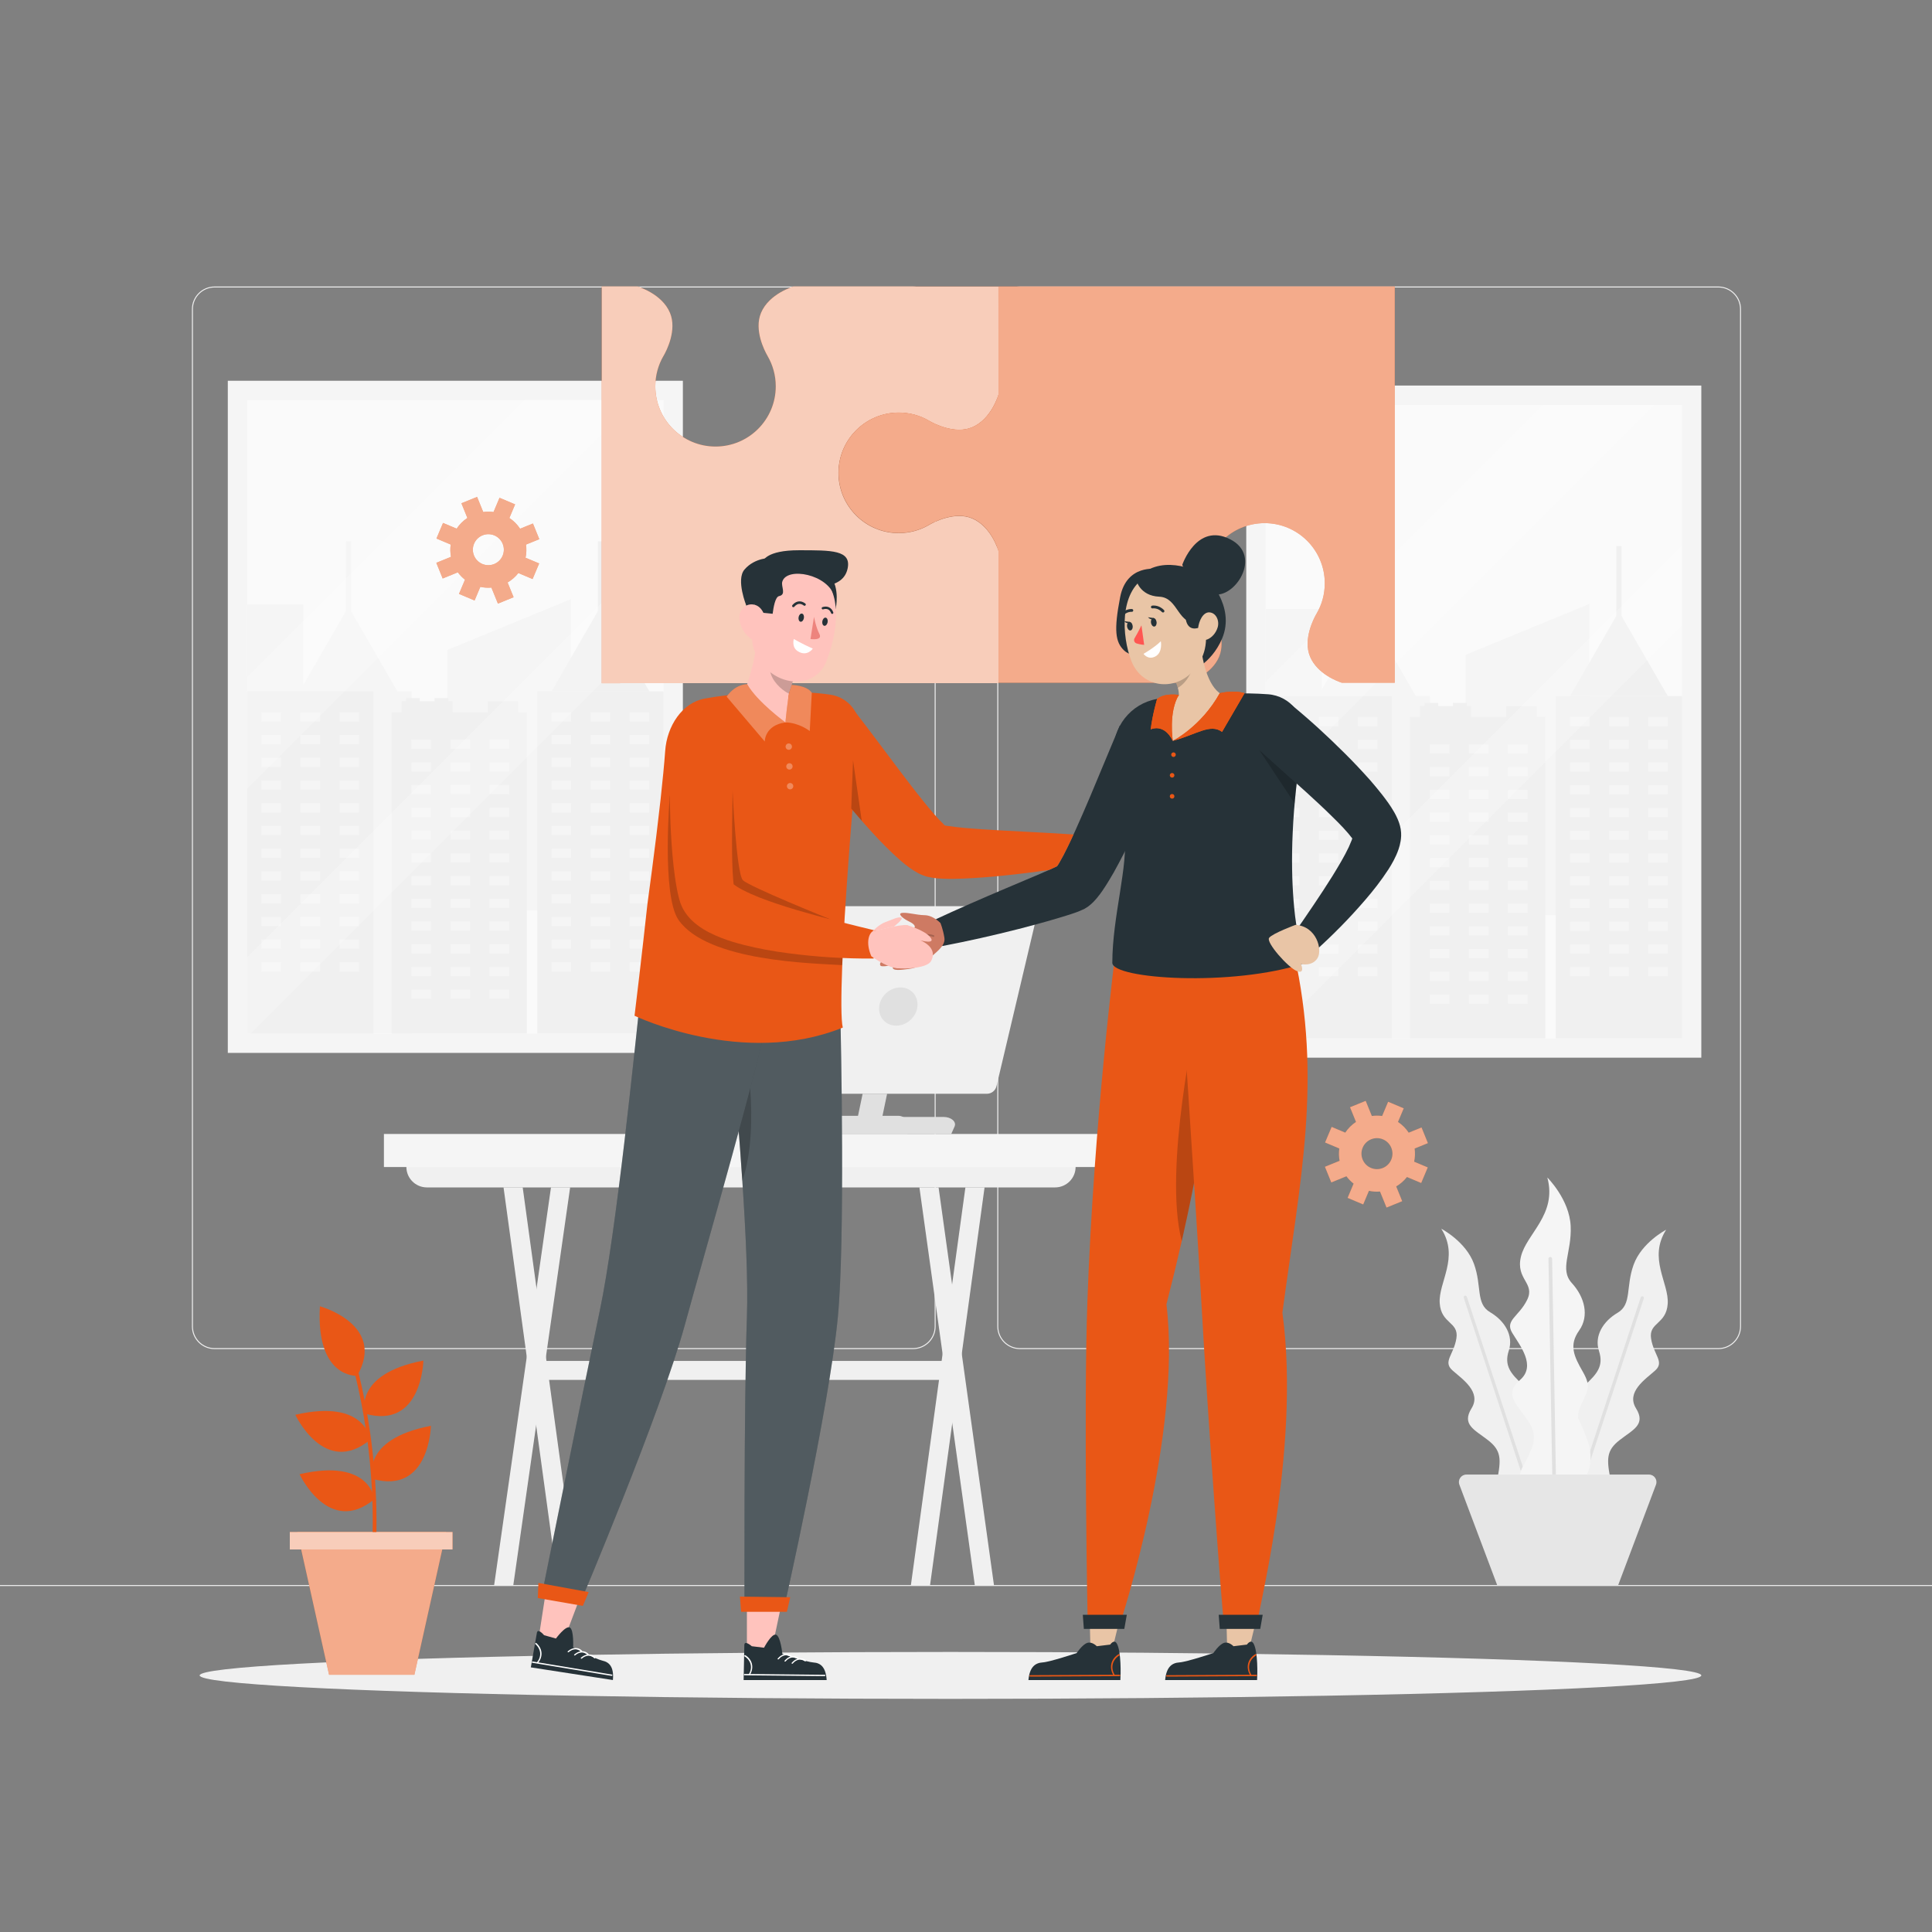 <?xml version="1.0" encoding="utf-8"?>
<!-- Generator: Adobe Illustrator 27.5.0, SVG Export Plug-In . SVG Version: 6.00 Build 0)  -->
<svg version="1.1" xmlns="http://www.w3.org/2000/svg" xmlns:xlink="http://www.w3.org/1999/xlink" x="0px" y="0px"
	 viewBox="0 0 500 500" style="enable-background:new 0 0 500 500;" xml:space="preserve">
<rect x="0" y="0" width="500" height="500" fill="#808080" stroke="none"/>
<g id="Background_complete">
	<g>
		<g>
			<g>
				<g>
					<path style="fill:#F0F0F0;" d="M444.708,349.145H263.962c-3.232,0-5.862-2.63-5.862-5.862V80.009
						c0-3.232,2.63-5.862,5.862-5.862h180.746c3.232,0,5.862,2.629,5.862,5.862v263.273
						C450.57,346.515,447.94,349.145,444.708,349.145z M263.962,74.397c-3.095,0-5.612,2.518-5.612,5.612v263.273
						c0,3.095,2.518,5.612,5.612,5.612h180.746c3.095,0,5.612-2.518,5.612-5.612V80.009c0-3.094-2.518-5.612-5.612-5.612H263.962z"
						/>
				</g>
			</g>
			<g>
				<g>
					<path style="fill:#F0F0F0;" d="M236.28,349.145H55.534c-3.232,0-5.862-2.63-5.862-5.862V80.009
						c0-3.232,2.629-5.862,5.862-5.862H236.28c3.232,0,5.862,2.629,5.862,5.862v263.273
						C242.143,346.515,239.513,349.145,236.28,349.145z M55.534,74.397c-3.094,0-5.612,2.518-5.612,5.612v263.273
						c0,3.095,2.518,5.612,5.612,5.612H236.28c3.095,0,5.612-2.518,5.612-5.612V80.009c0-3.094-2.518-5.612-5.612-5.612H55.534z"/>
				</g>
			</g>
		</g>
		<g>
			<g>
				<rect x="0" y="410.214" style="fill:#F0F0F0;" width="500" height="0.25"/>
			</g>
		</g>
	</g>
	<g>
		<g>
			
				<rect x="30.868" y="126.633" transform="matrix(-1.836970e-16 1 -1 -1.836970e-16 303.358 67.675)" style="fill:#F5F5F5;" width="173.947" height="117.768"/>
			<rect x="63.951" y="103.537" style="fill:#FAFAFA;" width="107.781" height="163.96"/>
			<g>
				<g>
					<polygon style="fill:#F5F5F5;" points="106.527,267.478 106.527,178.914 102.84,178.914 96.515,167.959 90.862,158.167 
						90.862,140.089 89.518,140.089 89.518,158.167 83.865,167.959 77.54,178.914 73.854,178.914 73.854,267.478 					"/>
				</g>
				<g>
					<rect x="63.951" y="156.393" style="fill:#F5F5F5;" width="14.59" height="111.085"/>
				</g>
				<g>
					<polygon style="fill:#F5F5F5;" points="147.768,235.629 147.768,155.059 115.77,168.207 115.77,235.629 					"/>
				</g>
				<g>
					<g>
						<g>
							<rect x="139.059" y="178.914" style="fill:#F0F0F0;" width="32.673" height="88.564"/>
						</g>
					</g>
					<g>
						<g>
							<g>
								<rect x="142.746" y="184.33" style="fill:#F5F5F5;" width="5.069" height="2.379"/>
							</g>
							<g>
								<rect x="152.861" y="184.33" style="fill:#F5F5F5;" width="5.07" height="2.379"/>
							</g>
							<g>
								<rect x="162.976" y="184.33" style="fill:#F5F5F5;" width="5.07" height="2.379"/>
							</g>
						</g>
						<g>
							<g>
								<rect x="142.746" y="190.214" style="fill:#F5F5F5;" width="5.069" height="2.378"/>
							</g>
							<g>
								<rect x="152.861" y="190.214" style="fill:#F5F5F5;" width="5.07" height="2.378"/>
							</g>
							<g>
								<rect x="162.976" y="190.214" style="fill:#F5F5F5;" width="5.07" height="2.378"/>
							</g>
						</g>
						<g>
							<g>
								<rect x="142.746" y="196.099" style="fill:#F5F5F5;" width="5.069" height="2.379"/>
							</g>
							<g>
								<rect x="152.861" y="196.099" style="fill:#F5F5F5;" width="5.07" height="2.379"/>
							</g>
							<g>
								<rect x="162.976" y="196.099" style="fill:#F5F5F5;" width="5.07" height="2.379"/>
							</g>
						</g>
						<g>
							<g>
								<rect x="142.746" y="201.983" style="fill:#F5F5F5;" width="5.069" height="2.379"/>
							</g>
							<g>
								<rect x="152.861" y="201.983" style="fill:#F5F5F5;" width="5.07" height="2.379"/>
							</g>
							<g>
								<rect x="162.976" y="201.983" style="fill:#F5F5F5;" width="5.07" height="2.379"/>
							</g>
						</g>
						<g>
							<g>
								<rect x="142.746" y="207.868" style="fill:#F5F5F5;" width="5.069" height="2.379"/>
							</g>
							<g>
								<rect x="152.861" y="207.868" style="fill:#F5F5F5;" width="5.07" height="2.379"/>
							</g>
							<g>
								<rect x="162.976" y="207.868" style="fill:#F5F5F5;" width="5.07" height="2.379"/>
							</g>
						</g>
						<g>
							<g>
								<rect x="142.746" y="213.752" style="fill:#F5F5F5;" width="5.069" height="2.378"/>
							</g>
							<g>
								<rect x="152.861" y="213.752" style="fill:#F5F5F5;" width="5.07" height="2.378"/>
							</g>
							<g>
								<rect x="162.976" y="213.752" style="fill:#F5F5F5;" width="5.07" height="2.378"/>
							</g>
						</g>
						<g>
							<g>
								<rect x="142.746" y="219.637" style="fill:#F5F5F5;" width="5.069" height="2.379"/>
							</g>
							<g>
								<rect x="152.861" y="219.637" style="fill:#F5F5F5;" width="5.07" height="2.379"/>
							</g>
							<g>
								<rect x="162.976" y="219.637" style="fill:#F5F5F5;" width="5.07" height="2.379"/>
							</g>
						</g>
						<g>
							<g>
								<rect x="142.746" y="225.521" style="fill:#F5F5F5;" width="5.069" height="2.378"/>
							</g>
							<g>
								<rect x="152.861" y="225.521" style="fill:#F5F5F5;" width="5.07" height="2.378"/>
							</g>
							<g>
								<rect x="162.976" y="225.521" style="fill:#F5F5F5;" width="5.07" height="2.378"/>
							</g>
						</g>
						<g>
							<g>
								<rect x="142.746" y="231.406" style="fill:#F5F5F5;" width="5.069" height="2.379"/>
							</g>
							<g>
								<rect x="152.861" y="231.406" style="fill:#F5F5F5;" width="5.07" height="2.379"/>
							</g>
							<g>
								<rect x="162.976" y="231.406" style="fill:#F5F5F5;" width="5.07" height="2.379"/>
							</g>
						</g>
						<g>
							<g>
								<rect x="142.746" y="237.29" style="fill:#F5F5F5;" width="5.069" height="2.379"/>
							</g>
							<g>
								<rect x="152.861" y="237.29" style="fill:#F5F5F5;" width="5.07" height="2.379"/>
							</g>
							<g>
								<rect x="162.976" y="237.29" style="fill:#F5F5F5;" width="5.07" height="2.379"/>
							</g>
						</g>
						<g>
							<g>
								<rect x="142.746" y="243.174" style="fill:#F5F5F5;" width="5.069" height="2.378"/>
							</g>
							<g>
								<rect x="152.861" y="243.174" style="fill:#F5F5F5;" width="5.07" height="2.378"/>
							</g>
							<g>
								<rect x="162.976" y="243.174" style="fill:#F5F5F5;" width="5.07" height="2.378"/>
							</g>
						</g>
						<g>
							<g>
								<rect x="142.746" y="249.059" style="fill:#F5F5F5;" width="5.069" height="2.378"/>
							</g>
							<g>
								<rect x="152.861" y="249.059" style="fill:#F5F5F5;" width="5.07" height="2.378"/>
							</g>
							<g>
								<rect x="162.976" y="249.059" style="fill:#F5F5F5;" width="5.07" height="2.378"/>
							</g>
						</g>
					</g>
				</g>
				<g>
					<g>
						<g>
							<rect x="63.951" y="178.914" style="fill:#F0F0F0;" width="32.673" height="88.564"/>
						</g>
					</g>
					<g>
						<g>
							<g>
								<rect x="67.638" y="184.33" style="fill:#F5F5F5;" width="5.07" height="2.379"/>
							</g>
							<g>
								<rect x="77.753" y="184.33" style="fill:#F5F5F5;" width="5.07" height="2.379"/>
							</g>
							<g>
								<rect x="87.868" y="184.33" style="fill:#F5F5F5;" width="5.069" height="2.379"/>
							</g>
						</g>
						<g>
							<g>
								<rect x="67.638" y="190.214" style="fill:#F5F5F5;" width="5.07" height="2.378"/>
							</g>
							<g>
								<rect x="77.753" y="190.214" style="fill:#F5F5F5;" width="5.07" height="2.378"/>
							</g>
							<g>
								<rect x="87.868" y="190.214" style="fill:#F5F5F5;" width="5.069" height="2.378"/>
							</g>
						</g>
						<g>
							<g>
								<rect x="67.638" y="196.099" style="fill:#F5F5F5;" width="5.07" height="2.379"/>
							</g>
							<g>
								<rect x="77.753" y="196.099" style="fill:#F5F5F5;" width="5.07" height="2.379"/>
							</g>
							<g>
								<rect x="87.868" y="196.099" style="fill:#F5F5F5;" width="5.069" height="2.379"/>
							</g>
						</g>
						<g>
							<g>
								<rect x="67.638" y="201.983" style="fill:#F5F5F5;" width="5.07" height="2.379"/>
							</g>
							<g>
								<rect x="77.753" y="201.983" style="fill:#F5F5F5;" width="5.07" height="2.379"/>
							</g>
							<g>
								<rect x="87.868" y="201.983" style="fill:#F5F5F5;" width="5.069" height="2.379"/>
							</g>
						</g>
						<g>
							<g>
								<rect x="67.638" y="207.868" style="fill:#F5F5F5;" width="5.07" height="2.379"/>
							</g>
							<g>
								<rect x="77.753" y="207.868" style="fill:#F5F5F5;" width="5.07" height="2.379"/>
							</g>
							<g>
								<rect x="87.868" y="207.868" style="fill:#F5F5F5;" width="5.069" height="2.379"/>
							</g>
						</g>
						<g>
							<g>
								<rect x="67.638" y="213.752" style="fill:#F5F5F5;" width="5.07" height="2.378"/>
							</g>
							<g>
								<rect x="77.753" y="213.752" style="fill:#F5F5F5;" width="5.07" height="2.378"/>
							</g>
							<g>
								<rect x="87.868" y="213.752" style="fill:#F5F5F5;" width="5.069" height="2.378"/>
							</g>
						</g>
						<g>
							<g>
								<rect x="67.638" y="219.637" style="fill:#F5F5F5;" width="5.07" height="2.379"/>
							</g>
							<g>
								<rect x="77.753" y="219.637" style="fill:#F5F5F5;" width="5.07" height="2.379"/>
							</g>
							<g>
								<rect x="87.868" y="219.637" style="fill:#F5F5F5;" width="5.069" height="2.379"/>
							</g>
						</g>
						<g>
							<g>
								<rect x="67.638" y="225.521" style="fill:#F5F5F5;" width="5.07" height="2.378"/>
							</g>
							<g>
								<rect x="77.753" y="225.521" style="fill:#F5F5F5;" width="5.07" height="2.378"/>
							</g>
							<g>
								<rect x="87.868" y="225.521" style="fill:#F5F5F5;" width="5.069" height="2.378"/>
							</g>
						</g>
						<g>
							<g>
								<rect x="67.638" y="231.406" style="fill:#F5F5F5;" width="5.07" height="2.379"/>
							</g>
							<g>
								<rect x="77.753" y="231.406" style="fill:#F5F5F5;" width="5.07" height="2.379"/>
							</g>
							<g>
								<rect x="87.868" y="231.406" style="fill:#F5F5F5;" width="5.069" height="2.379"/>
							</g>
						</g>
						<g>
							<g>
								<rect x="67.638" y="237.29" style="fill:#F5F5F5;" width="5.07" height="2.379"/>
							</g>
							<g>
								<rect x="77.753" y="237.29" style="fill:#F5F5F5;" width="5.07" height="2.379"/>
							</g>
							<g>
								<rect x="87.868" y="237.29" style="fill:#F5F5F5;" width="5.069" height="2.379"/>
							</g>
						</g>
						<g>
							<g>
								<rect x="67.638" y="243.174" style="fill:#F5F5F5;" width="5.07" height="2.378"/>
							</g>
							<g>
								<rect x="77.753" y="243.174" style="fill:#F5F5F5;" width="5.07" height="2.378"/>
							</g>
							<g>
								<rect x="87.868" y="243.174" style="fill:#F5F5F5;" width="5.069" height="2.378"/>
							</g>
						</g>
						<g>
							<g>
								<rect x="67.638" y="249.059" style="fill:#F5F5F5;" width="5.07" height="2.378"/>
							</g>
							<g>
								<rect x="77.753" y="249.059" style="fill:#F5F5F5;" width="5.07" height="2.378"/>
							</g>
							<g>
								<rect x="87.868" y="249.059" style="fill:#F5F5F5;" width="5.069" height="2.378"/>
							</g>
						</g>
					</g>
				</g>
				<g>
					<polygon style="fill:#F0F0F0;" points="155.395,178.914 142.746,178.914 149.071,167.959 155.395,157.004 161.72,167.959 
						168.045,178.914 					"/>
				</g>
				<g>
					<rect x="154.724" y="140.089" style="fill:#F0F0F0;" width="1.344" height="24.975"/>
				</g>
				<g>
					<g>
						<rect x="101.327" y="184.33" style="fill:#F0F0F0;" width="35.024" height="83.148"/>
					</g>
					<g>
						<rect x="103.902" y="181.486" style="fill:#F0F0F0;" width="13.215" height="11.277"/>
					</g>
					<g>
						<rect x="105.091" y="180.654" style="fill:#F0F0F0;" width="3.543" height="10.125"/>
					</g>
					<g>
						<rect x="112.465" y="180.654" style="fill:#F0F0F0;" width="3.543" height="10.125"/>
					</g>
					<g>
						<rect x="126.245" y="181.525" style="fill:#F0F0F0;" width="7.867" height="7.867"/>
					</g>
					<g>
						<g>
							<g>
								<rect x="106.469" y="191.404" style="fill:#F5F5F5;" width="5.07" height="2.378"/>
							</g>
							<g>
								<rect x="116.584" y="191.404" style="fill:#F5F5F5;" width="5.07" height="2.378"/>
							</g>
							<g>
								<rect x="126.699" y="191.404" style="fill:#F5F5F5;" width="5.07" height="2.378"/>
							</g>
						</g>
						<g>
							<g>
								<rect x="106.469" y="197.288" style="fill:#F5F5F5;" width="5.07" height="2.379"/>
							</g>
							<g>
								<rect x="116.584" y="197.288" style="fill:#F5F5F5;" width="5.07" height="2.379"/>
							</g>
							<g>
								<rect x="126.699" y="197.288" style="fill:#F5F5F5;" width="5.07" height="2.379"/>
							</g>
						</g>
						<g>
							<g>
								<rect x="106.469" y="203.173" style="fill:#F5F5F5;" width="5.07" height="2.379"/>
							</g>
							<g>
								<rect x="116.584" y="203.173" style="fill:#F5F5F5;" width="5.07" height="2.379"/>
							</g>
							<g>
								<rect x="126.699" y="203.173" style="fill:#F5F5F5;" width="5.07" height="2.379"/>
							</g>
						</g>
						<g>
							<g>
								<rect x="106.469" y="209.057" style="fill:#F5F5F5;" width="5.07" height="2.378"/>
							</g>
							<g>
								<rect x="116.584" y="209.057" style="fill:#F5F5F5;" width="5.07" height="2.378"/>
							</g>
							<g>
								<rect x="126.699" y="209.057" style="fill:#F5F5F5;" width="5.07" height="2.378"/>
							</g>
						</g>
						<g>
							<g>
								<rect x="106.469" y="214.941" style="fill:#F5F5F5;" width="5.07" height="2.379"/>
							</g>
							<g>
								<rect x="116.584" y="214.941" style="fill:#F5F5F5;" width="5.07" height="2.379"/>
							</g>
							<g>
								<rect x="126.699" y="214.941" style="fill:#F5F5F5;" width="5.07" height="2.379"/>
							</g>
						</g>
						<g>
							<g>
								<rect x="106.469" y="220.826" style="fill:#F5F5F5;" width="5.07" height="2.378"/>
							</g>
							<g>
								<rect x="116.584" y="220.826" style="fill:#F5F5F5;" width="5.07" height="2.378"/>
							</g>
							<g>
								<rect x="126.699" y="220.826" style="fill:#F5F5F5;" width="5.07" height="2.378"/>
							</g>
						</g>
						<g>
							<g>
								<rect x="106.469" y="226.71" style="fill:#F5F5F5;" width="5.07" height="2.378"/>
							</g>
							<g>
								<rect x="116.584" y="226.71" style="fill:#F5F5F5;" width="5.07" height="2.378"/>
							</g>
							<g>
								<rect x="126.699" y="226.71" style="fill:#F5F5F5;" width="5.07" height="2.378"/>
							</g>
						</g>
						<g>
							<g>
								<rect x="106.469" y="232.595" style="fill:#F5F5F5;" width="5.07" height="2.379"/>
							</g>
							<g>
								<rect x="116.584" y="232.595" style="fill:#F5F5F5;" width="5.07" height="2.379"/>
							</g>
							<g>
								<rect x="126.699" y="232.595" style="fill:#F5F5F5;" width="5.07" height="2.379"/>
							</g>
						</g>
						<g>
							<g>
								<rect x="106.469" y="238.479" style="fill:#F5F5F5;" width="5.07" height="2.379"/>
							</g>
							<g>
								<rect x="116.584" y="238.479" style="fill:#F5F5F5;" width="5.07" height="2.379"/>
							</g>
							<g>
								<rect x="126.699" y="238.479" style="fill:#F5F5F5;" width="5.07" height="2.379"/>
							</g>
						</g>
						<g>
							<g>
								<rect x="106.469" y="244.364" style="fill:#F5F5F5;" width="5.07" height="2.379"/>
							</g>
							<g>
								<rect x="116.584" y="244.364" style="fill:#F5F5F5;" width="5.07" height="2.379"/>
							</g>
							<g>
								<rect x="126.699" y="244.364" style="fill:#F5F5F5;" width="5.07" height="2.379"/>
							</g>
						</g>
						<g>
							<g>
								<rect x="106.469" y="250.248" style="fill:#F5F5F5;" width="5.07" height="2.378"/>
							</g>
							<g>
								<rect x="116.584" y="250.248" style="fill:#F5F5F5;" width="5.07" height="2.378"/>
							</g>
							<g>
								<rect x="126.699" y="250.248" style="fill:#F5F5F5;" width="5.07" height="2.378"/>
							</g>
						</g>
						<g>
							<g>
								<rect x="106.469" y="256.133" style="fill:#F5F5F5;" width="5.07" height="2.379"/>
							</g>
							<g>
								<rect x="116.584" y="256.133" style="fill:#F5F5F5;" width="5.07" height="2.379"/>
							</g>
							<g>
								<rect x="126.699" y="256.133" style="fill:#F5F5F5;" width="5.07" height="2.379"/>
							</g>
						</g>
					</g>
				</g>
			</g>
		</g>
		<polygon style="opacity:0.2;fill:#FFFFFF;" points="164.566,103.537 63.951,204.16 63.951,175.263 135.678,103.537 		"/>
		<polygon style="opacity:0.2;fill:#FFFFFF;" points="171.732,139.966 171.732,160.59 64.825,267.497 63.951,267.497 
			63.951,247.755 		"/>
	</g>
	<g>
		<g>
			
				<rect x="294.441" y="127.867" transform="matrix(-1.836970e-16 1 -1 -1.836970e-16 568.166 -194.663)" style="fill:#F5F5F5;" width="173.947" height="117.768"/>
			<rect x="327.524" y="104.771" style="fill:#FAFAFA;" width="107.781" height="163.96"/>
			<g>
				<g>
					<polygon style="fill:#F5F5F5;" points="370.1,268.712 370.1,180.148 366.413,180.148 360.088,169.193 354.435,159.402 
						354.435,141.323 353.091,141.323 353.091,159.402 347.438,169.193 341.113,180.148 337.426,180.148 337.426,268.712 					"/>
				</g>
				<g>
					<rect x="327.524" y="157.628" style="fill:#F5F5F5;" width="14.59" height="111.085"/>
				</g>
				<g>
					<polygon style="fill:#F5F5F5;" points="411.341,236.864 411.341,156.294 379.342,169.441 379.342,236.864 					"/>
				</g>
				<g>
					<g>
						<g>
							<rect x="402.632" y="180.148" style="fill:#F0F0F0;" width="32.673" height="88.564"/>
						</g>
					</g>
					<g>
						<g>
							<g>
								<rect x="406.319" y="185.564" style="fill:#F5F5F5;" width="5.069" height="2.379"/>
							</g>
							<g>
								<rect x="416.434" y="185.564" style="fill:#F5F5F5;" width="5.07" height="2.379"/>
							</g>
							<g>
								<rect x="426.549" y="185.564" style="fill:#F5F5F5;" width="5.07" height="2.379"/>
							</g>
						</g>
						<g>
							<g>
								<rect x="406.319" y="191.449" style="fill:#F5F5F5;" width="5.069" height="2.379"/>
							</g>
							<g>
								<rect x="416.434" y="191.449" style="fill:#F5F5F5;" width="5.07" height="2.379"/>
							</g>
							<g>
								<rect x="426.549" y="191.449" style="fill:#F5F5F5;" width="5.07" height="2.379"/>
							</g>
						</g>
						<g>
							<g>
								<rect x="406.319" y="197.333" style="fill:#F5F5F5;" width="5.069" height="2.378"/>
							</g>
							<g>
								<rect x="416.434" y="197.333" style="fill:#F5F5F5;" width="5.07" height="2.378"/>
							</g>
							<g>
								<rect x="426.549" y="197.333" style="fill:#F5F5F5;" width="5.07" height="2.378"/>
							</g>
						</g>
						<g>
							<g>
								<rect x="406.319" y="203.218" style="fill:#F5F5F5;" width="5.069" height="2.379"/>
							</g>
							<g>
								<rect x="416.434" y="203.218" style="fill:#F5F5F5;" width="5.07" height="2.379"/>
							</g>
							<g>
								<rect x="426.549" y="203.218" style="fill:#F5F5F5;" width="5.07" height="2.379"/>
							</g>
						</g>
						<g>
							<g>
								<rect x="406.319" y="209.102" style="fill:#F5F5F5;" width="5.069" height="2.379"/>
							</g>
							<g>
								<rect x="416.434" y="209.102" style="fill:#F5F5F5;" width="5.07" height="2.379"/>
							</g>
							<g>
								<rect x="426.549" y="209.102" style="fill:#F5F5F5;" width="5.07" height="2.379"/>
							</g>
						</g>
						<g>
							<g>
								<rect x="406.319" y="214.986" style="fill:#F5F5F5;" width="5.069" height="2.379"/>
							</g>
							<g>
								<rect x="416.434" y="214.986" style="fill:#F5F5F5;" width="5.07" height="2.379"/>
							</g>
							<g>
								<rect x="426.549" y="214.986" style="fill:#F5F5F5;" width="5.07" height="2.379"/>
							</g>
						</g>
						<g>
							<g>
								<rect x="406.319" y="220.871" style="fill:#F5F5F5;" width="5.069" height="2.379"/>
							</g>
							<g>
								<rect x="416.434" y="220.871" style="fill:#F5F5F5;" width="5.07" height="2.379"/>
							</g>
							<g>
								<rect x="426.549" y="220.871" style="fill:#F5F5F5;" width="5.07" height="2.379"/>
							</g>
						</g>
						<g>
							<g>
								<rect x="406.319" y="226.755" style="fill:#F5F5F5;" width="5.069" height="2.378"/>
							</g>
							<g>
								<rect x="416.434" y="226.755" style="fill:#F5F5F5;" width="5.07" height="2.378"/>
							</g>
							<g>
								<rect x="426.549" y="226.755" style="fill:#F5F5F5;" width="5.07" height="2.378"/>
							</g>
						</g>
						<g>
							<g>
								<rect x="406.319" y="232.64" style="fill:#F5F5F5;" width="5.069" height="2.378"/>
							</g>
							<g>
								<rect x="416.434" y="232.64" style="fill:#F5F5F5;" width="5.07" height="2.378"/>
							</g>
							<g>
								<rect x="426.549" y="232.64" style="fill:#F5F5F5;" width="5.07" height="2.378"/>
							</g>
						</g>
						<g>
							<g>
								<rect x="406.319" y="238.524" style="fill:#F5F5F5;" width="5.069" height="2.379"/>
							</g>
							<g>
								<rect x="416.434" y="238.524" style="fill:#F5F5F5;" width="5.07" height="2.379"/>
							</g>
							<g>
								<rect x="426.549" y="238.524" style="fill:#F5F5F5;" width="5.07" height="2.379"/>
							</g>
						</g>
						<g>
							<g>
								<rect x="406.319" y="244.409" style="fill:#F5F5F5;" width="5.069" height="2.379"/>
							</g>
							<g>
								<rect x="416.434" y="244.409" style="fill:#F5F5F5;" width="5.07" height="2.379"/>
							</g>
							<g>
								<rect x="426.549" y="244.409" style="fill:#F5F5F5;" width="5.07" height="2.379"/>
							</g>
						</g>
						<g>
							<g>
								<rect x="406.319" y="250.293" style="fill:#F5F5F5;" width="5.069" height="2.379"/>
							</g>
							<g>
								<rect x="416.434" y="250.293" style="fill:#F5F5F5;" width="5.07" height="2.379"/>
							</g>
							<g>
								<rect x="426.549" y="250.293" style="fill:#F5F5F5;" width="5.07" height="2.379"/>
							</g>
						</g>
					</g>
				</g>
				<g>
					<g>
						<g>
							<rect x="327.524" y="180.148" style="fill:#F0F0F0;" width="32.673" height="88.564"/>
						</g>
					</g>
					<g>
						<g>
							<g>
								<rect x="331.211" y="185.564" style="fill:#F5F5F5;" width="5.07" height="2.379"/>
							</g>
							<g>
								<rect x="341.326" y="185.564" style="fill:#F5F5F5;" width="5.07" height="2.379"/>
							</g>
							<g>
								<rect x="351.441" y="185.564" style="fill:#F5F5F5;" width="5.07" height="2.379"/>
							</g>
						</g>
						<g>
							<g>
								<rect x="331.211" y="191.449" style="fill:#F5F5F5;" width="5.07" height="2.379"/>
							</g>
							<g>
								<rect x="341.326" y="191.449" style="fill:#F5F5F5;" width="5.07" height="2.379"/>
							</g>
							<g>
								<rect x="351.441" y="191.449" style="fill:#F5F5F5;" width="5.07" height="2.379"/>
							</g>
						</g>
						<g>
							<g>
								<rect x="331.211" y="197.333" style="fill:#F5F5F5;" width="5.07" height="2.378"/>
							</g>
							<g>
								<rect x="341.326" y="197.333" style="fill:#F5F5F5;" width="5.07" height="2.378"/>
							</g>
							<g>
								<rect x="351.441" y="197.333" style="fill:#F5F5F5;" width="5.07" height="2.378"/>
							</g>
						</g>
						<g>
							<g>
								<rect x="331.211" y="203.218" style="fill:#F5F5F5;" width="5.07" height="2.379"/>
							</g>
							<g>
								<rect x="341.326" y="203.218" style="fill:#F5F5F5;" width="5.07" height="2.379"/>
							</g>
							<g>
								<rect x="351.441" y="203.218" style="fill:#F5F5F5;" width="5.07" height="2.379"/>
							</g>
						</g>
						<g>
							<g>
								<rect x="331.211" y="209.102" style="fill:#F5F5F5;" width="5.07" height="2.379"/>
							</g>
							<g>
								<rect x="341.326" y="209.102" style="fill:#F5F5F5;" width="5.07" height="2.379"/>
							</g>
							<g>
								<rect x="351.441" y="209.102" style="fill:#F5F5F5;" width="5.07" height="2.379"/>
							</g>
						</g>
						<g>
							<g>
								<rect x="331.211" y="214.986" style="fill:#F5F5F5;" width="5.07" height="2.379"/>
							</g>
							<g>
								<rect x="341.326" y="214.986" style="fill:#F5F5F5;" width="5.07" height="2.379"/>
							</g>
							<g>
								<rect x="351.441" y="214.986" style="fill:#F5F5F5;" width="5.07" height="2.379"/>
							</g>
						</g>
						<g>
							<g>
								<rect x="331.211" y="220.871" style="fill:#F5F5F5;" width="5.07" height="2.379"/>
							</g>
							<g>
								<rect x="341.326" y="220.871" style="fill:#F5F5F5;" width="5.07" height="2.379"/>
							</g>
							<g>
								<rect x="351.441" y="220.871" style="fill:#F5F5F5;" width="5.07" height="2.379"/>
							</g>
						</g>
						<g>
							<g>
								<rect x="331.211" y="226.755" style="fill:#F5F5F5;" width="5.07" height="2.378"/>
							</g>
							<g>
								<rect x="341.326" y="226.755" style="fill:#F5F5F5;" width="5.07" height="2.378"/>
							</g>
							<g>
								<rect x="351.441" y="226.755" style="fill:#F5F5F5;" width="5.07" height="2.378"/>
							</g>
						</g>
						<g>
							<g>
								<rect x="331.211" y="232.64" style="fill:#F5F5F5;" width="5.07" height="2.378"/>
							</g>
							<g>
								<rect x="341.326" y="232.64" style="fill:#F5F5F5;" width="5.07" height="2.378"/>
							</g>
							<g>
								<rect x="351.441" y="232.64" style="fill:#F5F5F5;" width="5.07" height="2.378"/>
							</g>
						</g>
						<g>
							<g>
								<rect x="331.211" y="238.524" style="fill:#F5F5F5;" width="5.07" height="2.379"/>
							</g>
							<g>
								<rect x="341.326" y="238.524" style="fill:#F5F5F5;" width="5.07" height="2.379"/>
							</g>
							<g>
								<rect x="351.441" y="238.524" style="fill:#F5F5F5;" width="5.07" height="2.379"/>
							</g>
						</g>
						<g>
							<g>
								<rect x="331.211" y="244.409" style="fill:#F5F5F5;" width="5.07" height="2.379"/>
							</g>
							<g>
								<rect x="341.326" y="244.409" style="fill:#F5F5F5;" width="5.07" height="2.379"/>
							</g>
							<g>
								<rect x="351.441" y="244.409" style="fill:#F5F5F5;" width="5.07" height="2.379"/>
							</g>
						</g>
						<g>
							<g>
								<rect x="331.211" y="250.293" style="fill:#F5F5F5;" width="5.07" height="2.379"/>
							</g>
							<g>
								<rect x="341.326" y="250.293" style="fill:#F5F5F5;" width="5.07" height="2.379"/>
							</g>
							<g>
								<rect x="351.441" y="250.293" style="fill:#F5F5F5;" width="5.07" height="2.379"/>
							</g>
						</g>
					</g>
				</g>
				<g>
					<polygon style="fill:#F0F0F0;" points="418.968,180.148 406.319,180.148 412.643,169.193 418.968,158.238 425.293,169.193 
						431.618,180.148 					"/>
				</g>
				<g>
					<rect x="418.297" y="141.323" style="fill:#F0F0F0;" width="1.344" height="24.975"/>
				</g>
				<g>
					<g>
						<rect x="364.9" y="185.564" style="fill:#F0F0F0;" width="35.024" height="83.148"/>
					</g>
					<g>
						<rect x="367.475" y="182.72" style="fill:#F0F0F0;" width="13.215" height="11.277"/>
					</g>
					<g>
						<rect x="368.664" y="181.889" style="fill:#F0F0F0;" width="3.543" height="10.125"/>
					</g>
					<g>
						<rect x="376.038" y="181.889" style="fill:#F0F0F0;" width="3.543" height="10.125"/>
					</g>
					<g>
						<rect x="389.818" y="182.76" style="fill:#F0F0F0;" width="7.867" height="7.867"/>
					</g>
					<g>
						<g>
							<g>
								<rect x="370.042" y="192.638" style="fill:#F5F5F5;" width="5.07" height="2.379"/>
							</g>
							<g>
								<rect x="380.157" y="192.638" style="fill:#F5F5F5;" width="5.07" height="2.379"/>
							</g>
							<g>
								<rect x="390.272" y="192.638" style="fill:#F5F5F5;" width="5.07" height="2.379"/>
							</g>
						</g>
						<g>
							<g>
								<rect x="370.042" y="198.522" style="fill:#F5F5F5;" width="5.07" height="2.379"/>
							</g>
							<g>
								<rect x="380.157" y="198.522" style="fill:#F5F5F5;" width="5.07" height="2.379"/>
							</g>
							<g>
								<rect x="390.272" y="198.522" style="fill:#F5F5F5;" width="5.07" height="2.379"/>
							</g>
						</g>
						<g>
							<g>
								<rect x="370.042" y="204.407" style="fill:#F5F5F5;" width="5.07" height="2.379"/>
							</g>
							<g>
								<rect x="380.157" y="204.407" style="fill:#F5F5F5;" width="5.07" height="2.379"/>
							</g>
							<g>
								<rect x="390.272" y="204.407" style="fill:#F5F5F5;" width="5.07" height="2.379"/>
							</g>
						</g>
						<g>
							<g>
								<rect x="370.042" y="210.291" style="fill:#F5F5F5;" width="5.07" height="2.378"/>
							</g>
							<g>
								<rect x="380.157" y="210.291" style="fill:#F5F5F5;" width="5.07" height="2.378"/>
							</g>
							<g>
								<rect x="390.272" y="210.291" style="fill:#F5F5F5;" width="5.07" height="2.378"/>
							</g>
						</g>
						<g>
							<g>
								<rect x="370.042" y="216.176" style="fill:#F5F5F5;" width="5.07" height="2.379"/>
							</g>
							<g>
								<rect x="380.157" y="216.176" style="fill:#F5F5F5;" width="5.07" height="2.379"/>
							</g>
							<g>
								<rect x="390.272" y="216.176" style="fill:#F5F5F5;" width="5.07" height="2.379"/>
							</g>
						</g>
						<g>
							<g>
								<rect x="370.042" y="222.06" style="fill:#F5F5F5;" width="5.07" height="2.379"/>
							</g>
							<g>
								<rect x="380.157" y="222.06" style="fill:#F5F5F5;" width="5.07" height="2.379"/>
							</g>
							<g>
								<rect x="390.272" y="222.06" style="fill:#F5F5F5;" width="5.07" height="2.379"/>
							</g>
						</g>
						<g>
							<g>
								<rect x="370.042" y="227.945" style="fill:#F5F5F5;" width="5.07" height="2.379"/>
							</g>
							<g>
								<rect x="380.157" y="227.945" style="fill:#F5F5F5;" width="5.07" height="2.379"/>
							</g>
							<g>
								<rect x="390.272" y="227.945" style="fill:#F5F5F5;" width="5.07" height="2.379"/>
							</g>
						</g>
						<g>
							<g>
								<rect x="370.042" y="233.829" style="fill:#F5F5F5;" width="5.07" height="2.379"/>
							</g>
							<g>
								<rect x="380.157" y="233.829" style="fill:#F5F5F5;" width="5.07" height="2.379"/>
							</g>
							<g>
								<rect x="390.272" y="233.829" style="fill:#F5F5F5;" width="5.07" height="2.379"/>
							</g>
						</g>
						<g>
							<g>
								<rect x="370.042" y="239.714" style="fill:#F5F5F5;" width="5.07" height="2.378"/>
							</g>
							<g>
								<rect x="380.157" y="239.714" style="fill:#F5F5F5;" width="5.07" height="2.378"/>
							</g>
							<g>
								<rect x="390.272" y="239.714" style="fill:#F5F5F5;" width="5.07" height="2.378"/>
							</g>
						</g>
						<g>
							<g>
								<rect x="370.042" y="245.598" style="fill:#F5F5F5;" width="5.07" height="2.379"/>
							</g>
							<g>
								<rect x="380.157" y="245.598" style="fill:#F5F5F5;" width="5.07" height="2.379"/>
							</g>
							<g>
								<rect x="390.272" y="245.598" style="fill:#F5F5F5;" width="5.07" height="2.379"/>
							</g>
						</g>
						<g>
							<g>
								<rect x="370.042" y="251.483" style="fill:#F5F5F5;" width="5.07" height="2.379"/>
							</g>
							<g>
								<rect x="380.157" y="251.483" style="fill:#F5F5F5;" width="5.07" height="2.379"/>
							</g>
							<g>
								<rect x="390.272" y="251.483" style="fill:#F5F5F5;" width="5.07" height="2.379"/>
							</g>
						</g>
						<g>
							<g>
								<rect x="370.042" y="257.367" style="fill:#F5F5F5;" width="5.07" height="2.379"/>
							</g>
							<g>
								<rect x="380.157" y="257.367" style="fill:#F5F5F5;" width="5.07" height="2.379"/>
							</g>
							<g>
								<rect x="390.272" y="257.367" style="fill:#F5F5F5;" width="5.07" height="2.379"/>
							</g>
						</g>
					</g>
				</g>
			</g>
		</g>
		<polygon style="opacity:0.2;fill:#FFFFFF;" points="428.139,104.771 327.524,205.394 327.524,176.497 399.25,104.771 		"/>
		<polygon style="opacity:0.2;fill:#FFFFFF;" points="435.305,141.2 435.305,161.824 328.398,268.731 327.524,268.731 
			327.524,248.989 		"/>
	</g>
	<g>
		<g>
			<g>
				<g>
					<g>
						<g>
							<g>
								<g>
									<path style="fill:#F0F0F0;" d="M278.368,301.992H105.169l0,0c0,2.932,2.377,5.309,5.309,5.309h162.581
										C275.991,307.301,278.368,304.924,278.368,301.992L278.368,301.992z"/>
								</g>
							</g>
						</g>
					</g>
				</g>
				<g>
					<g>
						<g>
							<g>
								<rect x="140.753" y="352.207" style="fill:#F0F0F0;" width="103.597" height="4.912"/>
							</g>
						</g>
					</g>
				</g>
				<g>
					<g>
						<g>
							<g>
								<g>
									<polygon style="fill:#F0F0F0;" points="240.684,410.339 254.804,307.301 249.845,307.301 235.724,410.339 									"/>
								</g>
							</g>
						</g>
					</g>
				</g>
				<g>
					<g>
						<g>
							<g>
								<g>
									<polygon style="fill:#F0F0F0;" points="252.293,410.339 237.944,307.301 242.903,307.301 257.252,410.339 									"/>
								</g>
							</g>
						</g>
					</g>
				</g>
				<g>
					<g>
						<g>
							<g>
								<g>
									<polygon style="fill:#F0F0F0;" points="132.827,410.339 147.552,307.301 142.593,307.301 127.868,410.339 									"/>
								</g>
							</g>
						</g>
					</g>
				</g>
				<g>
					<g>
						<g>
							<g>
								<g>
									<polygon style="fill:#F0F0F0;" points="144.436,410.339 130.316,307.301 135.275,307.301 149.395,410.339 									"/>
								</g>
							</g>
						</g>
					</g>
				</g>
				<g>
					<g>
						<g>
							<g>
								<g>
									<g>
										<rect x="99.358" y="293.471" style="fill:#F5F5F5;" width="184.821" height="8.554"/>
									</g>
								</g>
							</g>
						</g>
					</g>
				</g>
			</g>
			<g>
				<g>
					<g>
						<g>
							<g>
								<path style="fill:#E0E0E0;" d="M165.967,293.504h80.204l0.871-1.969c0.548-1.238-0.881-2.473-2.862-2.473h-74.007
									c-1.327,0-2.495,0.572-2.862,1.402L165.967,293.504z"/>
							</g>
						</g>
						<g>
							<g>
								<g>
									<g>
										<g>
											<path style="fill:#F0F0F0;" d="M268.16,237.673l-10.266,43.421c-0.274,1.157-1.306,1.974-2.496,1.974h-63.243
												c-1.655,0-2.877-1.544-2.496-3.154l10.266-43.421c0.274-1.157,1.306-1.974,2.496-1.974h63.243
												C267.319,234.519,268.541,236.064,268.16,237.673z"/>
										</g>
									</g>
								</g>
							</g>
						</g>
						<g>
							<g>
								<g>
									<g>
										<g>
											<g>
												<path style="fill:#E0E0E0;" d="M237.431,260.492c-0.301,2.733-2.761,4.948-5.494,4.948s-4.704-2.215-4.403-4.948
													c0.301-2.733,2.761-4.949,5.494-4.949C235.76,255.543,237.732,257.759,237.431,260.492z"/>
											</g>
										</g>
									</g>
								</g>
							</g>
						</g>
						<g>
							<g>
								<g>
									<g>
										<g>
											<g>
												<path style="fill:#E0E0E0;" d="M204.927,234.519l-10.93,48.549h-1.841c-1.655,0-2.877-1.544-2.496-3.154l10.266-43.421
													c0.274-1.157,1.306-1.974,2.496-1.974H204.927z"/>
											</g>
										</g>
									</g>
								</g>
							</g>
						</g>
						<g>
							<g>
								<g>
									<polygon style="fill:#E0E0E0;" points="223.246,283.068 221.09,293.383 227.427,293.383 229.582,283.068 									"/>
								</g>
							</g>
						</g>
						<g>
							<g>
								<g>
									<path style="fill:#E0E0E0;" d="M211.843,291.637l1.298-1.824c0.463-0.651,1.213-1.038,2.012-1.038h17.374
										c0.919,0,1.762,0.511,2.188,1.325l0.875,1.673c0.409,0.782-0.159,1.72-1.041,1.72h-21.747
										C211.846,293.493,211.29,292.415,211.843,291.637z"/>
								</g>
							</g>
						</g>
					</g>
				</g>
			</g>
		</g>
	</g>
	<g>
		<g>
			<g>
				<g>
					<g>
						<g>
							<g>
								<g>
									<g>
										<g>
											<g>
												<path style="fill:#F0F0F0;" d="M394.542,387.462c0,0-8.439,1.87-7.185-4.018c1.254-5.888,1.162-8.059-2.268-10.735
													c-3.43-2.676-6.882-3.998-4.255-8.236c2.626-4.238-2.357-7.532-4.933-9.813c-2.576-2.281,0.332-4.001,1.014-8.313
													c0.682-4.312-3.956-3.664-4.32-9.095c-0.364-5.431,5.153-11.778,0.409-19.254c0,0,6.371,3.304,8.464,9.108
													c2.093,5.804,0.403,10.287,4.167,12.493c3.764,2.206,6.12,6.022,4.841,9.938c-1.279,3.916,0.538,5.993,3.624,8.849
													c3.085,2.856,2.264,3.991,1.88,7.483c-0.384,3.492,0.387,2.667,3.919,7.437
													C403.432,378.079,403.522,385.897,394.542,387.462z"/>
											</g>
										</g>
									</g>
								</g>
							</g>
						</g>
						<g>
							<g>
								<path style="fill:#E0E0E0;" d="M395.744,387.201c-0.017-0.028-0.032-0.057-0.043-0.091l-16.887-51.254
									c-0.073-0.219,0.047-0.458,0.267-0.53c0.003-0.001,0.005-0.001,0.008-0.002c0.218-0.068,0.452,0.052,0.524,0.27
									l16.886,51.253c0.014,0.041,0.02,0.083,0.021,0.125L395.744,387.201z"/>
							</g>
						</g>
					</g>
					<g>
						<g>
							<g>
								<g>
									<path style="fill:#F0F0F0;" d="M409.77,387.356c0,0,8.394,1.86,7.147-3.997c-1.247-5.857-1.156-8.016,2.256-10.678
										c3.412-2.662,6.845-3.977,4.233-8.192c-2.613-4.215,2.345-7.492,4.907-9.76c2.562-2.269-0.33-3.98-1.009-8.269
										c-0.679-4.289,3.935-3.645,4.298-9.047c0.362-5.402-5.126-11.716-0.407-19.152c0,0-6.338,3.287-8.419,9.06
										c-2.082,5.773-0.401,10.233-4.145,12.427c-3.744,2.194-6.088,5.99-4.816,9.885c1.272,3.895-0.536,5.961-3.605,8.802
										c-3.069,2.841-2.252,3.97-1.87,7.443c0.382,3.474-0.385,2.652-3.898,7.398C400.927,378.022,400.837,385.799,409.77,387.356
										z"/>
								</g>
							</g>
						</g>
						<g>
							<g>
								<g>
									<g>
										<g>
											<path style="fill:#E0E0E0;" d="M407.802,386.868c0.001-0.042,0.007-0.084,0.021-0.125l16.796-50.981
												c0.072-0.217,0.304-0.336,0.521-0.269c0.003,0.001,0.005,0.002,0.008,0.003c0.218,0.072,0.337,0.309,0.265,0.527
												l-16.797,50.982c-0.01,0.033-0.025,0.062-0.043,0.09L407.802,386.868z"/>
										</g>
									</g>
								</g>
							</g>
						</g>
					</g>
					<g>
						<g>
							<g>
								<path style="fill:#F5F5F5;" d="M400.448,386.289c0,0-9.66-0.8-6.361-6.69c3.299-5.89,3.921-8.246,1.136-12.251
									c-2.785-4.005-6.043-6.568-1.822-10.234c4.22-3.667-0.023-8.85-2.025-12.148c-2.001-3.298,1.684-4.175,3.847-8.567
									c2.163-4.392-3.021-5.238-1.607-11.176c1.414-5.938,9.431-10.904,6.832-20.486c0,0,5.727,5.655,6.041,12.566
									c0.314,6.911-2.984,11.153,0.314,14.765c3.299,3.613,4.555,8.482,1.885,12.252c-2.67,3.77-1.414,6.597,0.943,10.681
									c2.356,4.084,1.099,5.027-0.471,8.639c-1.571,3.613-0.471,2.985,1.728,9.268
									C413.087,379.191,410.586,387.596,400.448,386.289z"/>
							</g>
						</g>
						<g>
							<g>
								<g>
									<g>
										<g>
											<path style="fill:#E0E0E0;" d="M401.822,386.409c-0.009-0.036-0.016-0.072-0.016-0.112l-1.065-60.505
												c-0.005-0.259,0.203-0.474,0.462-0.479c0.003,0,0.006,0,0.01,0c0.256,0,0.466,0.206,0.471,0.464l1.065,60.503
												c0.002,0.049-0.006,0.096-0.019,0.141L401.822,386.409z"/>
										</g>
									</g>
								</g>
							</g>
						</g>
					</g>
					<g>
						<g>
							<path style="fill:#E6E6E6;" d="M426.752,381.616h-47.246c-1.359,0-2.298,1.357-1.819,2.629l0.699,1.855l0.441,1.175
								l1.268,3.367l0.443,1.175l1.302,3.457l0.441,1.174l5.197,13.799h31.297l5.197-13.799l0.441-1.174l1.302-3.457l0.443-1.175
								l1.268-3.367l0.441-1.175l0.699-1.855C429.048,382.973,428.109,381.616,426.752,381.616z"/>
						</g>
					</g>
				</g>
			</g>
		</g>
	</g>
</g>
<g id="Background_simple" style="display:none;">
	<g style="display:inline;">
		<path style="fill:#e95716;" d="M189.862,296.004c45.046,17.901,94.503,17.457,138.811-2.2
			c23.703-10.516,48.15-28.037,65.699-57.183c46.8-77.725-22.157-129.722-89.93-107.022c-67.772,22.699-78.545,38.33-129.714-5.216
			C122.685,80.09,65.78,140.824,98.595,210.69C115.709,247.128,149.751,280.064,189.862,296.004z"/>
		<path style="opacity:0.9;fill:#FFFFFF;" d="M189.862,296.004c45.046,17.901,94.503,17.457,138.811-2.2
			c23.703-10.516,48.15-28.037,65.699-57.183c46.8-77.725-22.157-129.722-89.93-107.022c-67.772,22.699-78.545,38.33-129.714-5.216
			C122.685,80.09,65.78,140.824,98.595,210.69C115.709,247.128,149.751,280.064,189.862,296.004z"/>
	</g>
</g>
<g id="Shadow">
	<ellipse style="fill:#F0F0F0;" cx="245.983" cy="433.595" rx="194.316" ry="6.072"/>
</g>
<g id="Plant">
	<g>
		<polygon style="fill:#e95716;" points="115.462,396.479 107.243,433.425 85.159,433.425 76.94,396.479 		"/>
		<polygon style="opacity:0.5;fill:#FFFFFF;" points="115.462,396.479 107.243,433.425 85.159,433.425 76.94,396.479 		"/>
		<rect x="75" y="396.479" style="fill:#e95716;" width="42.117" height="4.518"/>
		<rect x="75" y="396.479" style="opacity:0.7;fill:#FFFFFF;" width="42.117" height="4.518"/>
		<g>
			<g>
				<g>
					<path style="fill:#e95716;" d="M96.444,396.479h0.973c0.5-30.336-7.863-52.11-7.958-52.352c-0.1-0.254-1.007,0.101-0.907,0.356
						C88.647,344.723,96.947,366.333,96.444,396.479z"/>
				</g>
			</g>
		</g>
		<path style="fill:#e95716;" d="M94.489,365.867c0,0-3.343-10.211,15.081-13.752C109.57,352.115,109.23,370.003,94.489,365.867z"/>
		<path style="fill:#e95716;" d="M96.438,382.746c0,0-3.343-10.211,15.081-13.752C111.519,368.994,111.18,386.883,96.438,382.746z"
			/>
		<path style="fill:#e95716;" d="M95.793,372.608c0,0-1.079-10.69-19.359-6.465C76.434,366.142,83.99,382.36,95.793,372.608z"/>
		<path style="fill:#e95716;" d="M96.888,387.986c0,0-1.079-10.69-19.359-6.465C77.53,381.52,85.086,397.738,96.888,387.986z"/>
		<path style="fill:#e95716;" d="M92.433,356.056c0,0-10.718,0.742-9.642-17.989C82.791,338.067,100.052,342.776,92.433,356.056z"/>
	</g>
</g>
<g id="Gears">
	<g>
		<g>
			<g>
				<g>
					<g>
						<path style="fill:#e95716;" d="M348.455,304.419c0.525,0.71,1.146,1.353,1.858,1.907l-1.552,3.681l4.033,1.701l1.486-3.524
							c0.958,0.208,1.923,0.267,2.87,0.188l1.685,4.144l4.055-1.649l-1.555-3.823c1.062-0.622,2.01-1.441,2.785-2.437l3.682,1.552
							l1.701-4.033l-3.524-1.486c0.246-1.138,0.278-2.286,0.125-3.401l3.438-1.398l-1.65-4.055l-3.321,1.351
							c-0.715-1.086-1.652-2.035-2.775-2.779l1.486-3.523l-4.033-1.701l-1.552,3.682c-0.895-0.123-1.788-0.12-2.663,0.001
							l-1.593-3.916l-4.055,1.649l1.546,3.8c-1.086,0.715-2.035,1.652-2.779,2.775l-3.523-1.486l-1.701,4.034l3.681,1.553
							c-0.147,1.074-0.121,2.149,0.079,3.188l-3.799,1.545l1.649,4.055L348.455,304.419z M352.661,297.004
							c0.86-2.038,3.217-2.997,5.256-2.138c2.039,0.86,2.997,3.217,2.138,5.256c-0.86,2.039-3.217,2.997-5.256,2.138
							C352.76,301.401,351.801,299.043,352.661,297.004z"/>
					</g>
				</g>
			</g>
		</g>
		<g style="opacity:0.5;">
			<g>
				<g>
					<g>
						<path style="fill:#FFFFFF;" d="M348.455,304.419c0.525,0.71,1.146,1.353,1.858,1.907l-1.552,3.681l4.033,1.701l1.486-3.524
							c0.958,0.208,1.923,0.267,2.87,0.188l1.685,4.144l4.055-1.649l-1.555-3.823c1.062-0.622,2.01-1.441,2.785-2.437l3.682,1.552
							l1.701-4.033l-3.524-1.486c0.246-1.138,0.278-2.286,0.125-3.401l3.438-1.398l-1.65-4.055l-3.321,1.351
							c-0.715-1.086-1.652-2.035-2.775-2.779l1.486-3.523l-4.033-1.701l-1.552,3.682c-0.895-0.123-1.788-0.12-2.663,0.001
							l-1.593-3.916l-4.055,1.649l1.546,3.8c-1.086,0.715-2.035,1.652-2.779,2.775l-3.523-1.486l-1.701,4.034l3.681,1.553
							c-0.147,1.074-0.121,2.149,0.079,3.188l-3.799,1.545l1.649,4.055L348.455,304.419z M352.661,297.004
							c0.86-2.038,3.217-2.997,5.256-2.138c2.039,0.86,2.997,3.217,2.138,5.256c-0.86,2.039-3.217,2.997-5.256,2.138
							C352.76,301.401,351.801,299.043,352.661,297.004z"/>
					</g>
				</g>
			</g>
		</g>
	</g>
	<g>
		<g>
			<g>
				<g>
					<g>
						<path style="fill:#e95716;" d="M118.483,148.113c0.525,0.711,1.146,1.353,1.858,1.907l-1.552,3.681l4.033,1.701l1.486-3.524
							c0.958,0.208,1.923,0.267,2.87,0.188l1.686,4.144l4.055-1.649l-1.555-3.822c1.062-0.622,2.01-1.441,2.785-2.437l3.682,1.552
							l1.701-4.033l-3.524-1.486c0.246-1.138,0.278-2.286,0.125-3.401l3.438-1.398l-1.65-4.055l-3.321,1.351
							c-0.715-1.086-1.652-2.035-2.775-2.779l1.486-3.523l-4.033-1.701l-1.552,3.682c-0.895-0.123-1.788-0.12-2.663,0l-1.593-3.916
							l-4.055,1.649l1.546,3.8c-1.086,0.715-2.035,1.652-2.779,2.775l-3.523-1.486l-1.701,4.034l3.681,1.553
							c-0.147,1.074-0.121,2.149,0.079,3.188l-3.799,1.545l1.649,4.055L118.483,148.113z M122.689,140.699
							c0.86-2.038,3.217-2.997,5.256-2.138c2.038,0.86,2.997,3.217,2.138,5.256c-0.86,2.039-3.218,2.997-5.256,2.138
							C122.788,145.095,121.83,142.738,122.689,140.699z"/>
					</g>
				</g>
			</g>
		</g>
		<g style="opacity:0.5;">
			<g>
				<g>
					<g>
						<path style="fill:#FFFFFF;" d="M118.483,148.113c0.525,0.711,1.146,1.353,1.858,1.907l-1.552,3.681l4.033,1.701l1.486-3.524
							c0.958,0.208,1.923,0.267,2.87,0.188l1.686,4.144l4.055-1.649l-1.555-3.822c1.062-0.622,2.01-1.441,2.785-2.437l3.682,1.552
							l1.701-4.033l-3.524-1.486c0.246-1.138,0.278-2.286,0.125-3.401l3.438-1.398l-1.65-4.055l-3.321,1.351
							c-0.715-1.086-1.652-2.035-2.775-2.779l1.486-3.523l-4.033-1.701l-1.552,3.682c-0.895-0.123-1.788-0.12-2.663,0l-1.593-3.916
							l-4.055,1.649l1.546,3.8c-1.086,0.715-2.035,1.652-2.779,2.775l-3.523-1.486l-1.701,4.034l3.681,1.553
							c-0.147,1.074-0.121,2.149,0.079,3.188l-3.799,1.545l1.649,4.055L118.483,148.113z M122.689,140.699
							c0.86-2.038,3.217-2.997,5.256-2.138c2.038,0.86,2.997,3.217,2.138,5.256c-0.86,2.039-3.218,2.997-5.256,2.138
							C122.788,145.095,121.83,142.738,122.689,140.699z"/>
					</g>
				</g>
			</g>
		</g>
	</g>
</g>
<g id="Puzzle_pieces">
	<g>
		<g>
			<path style="fill:#e95716;" d="M258.4,142.579v34.22l-102.66,0.008V74.155h9.246c0,0,6.313,1.798,8.404,6.807
				c1.875,4.461-0.926,9.84-1.574,10.974c-0.054,0.1-0.085,0.162-0.108,0.193c-0.008,0-0.008,0.015-0.008,0.023h-0.015
				c-1.327,2.3-2.091,4.978-2.091,7.826c0,8.605,6.969,15.59,15.582,15.59c8.613,0,15.59-6.984,15.59-15.59
				c0-2.856-0.772-5.526-2.107-7.826c0-0.008-0.008-0.023-0.008-0.031c-0.023-0.023-0.069-0.085-0.108-0.185
				c-0.648-1.134-3.458-6.514-1.59-10.974c2.107-5.009,8.412-6.807,8.412-6.807h53.028l0.008,28.046c0,0-1.806,6.305-6.815,8.412
				c-4.453,1.875-9.84-0.941-10.974-1.574c-0.093-0.054-0.162-0.1-0.193-0.108c0-0.015-0.008-0.015-0.023-0.023
				c-2.3-1.343-4.962-2.099-7.826-2.099c-8.597,0-15.582,6.977-15.582,15.59c0,8.605,6.984,15.582,15.597,15.582
				c2.848,0,5.51-0.764,7.81-2.099c0.015-0.015,0.023-0.015,0.031-0.015c0.039-0.015,0.093-0.062,0.185-0.116
				c1.134-0.641,6.521-3.458,10.974-1.574C256.594,136.274,258.4,142.579,258.4,142.579z"/>
		</g>
		<g style="opacity:0.7;">
			<path style="fill:#FFFFFF;" d="M258.4,142.579v34.22l-102.66,0.008V74.155h9.246c0,0,6.313,1.798,8.404,6.807
				c1.875,4.461-0.926,9.84-1.574,10.974c-0.054,0.1-0.085,0.162-0.108,0.193c-0.008,0-0.008,0.015-0.008,0.023h-0.015
				c-1.327,2.3-2.091,4.978-2.091,7.826c0,8.605,6.969,15.59,15.582,15.59c8.613,0,15.59-6.984,15.59-15.59
				c0-2.856-0.772-5.526-2.107-7.826c0-0.008-0.008-0.023-0.008-0.031c-0.023-0.023-0.069-0.085-0.108-0.185
				c-0.648-1.134-3.458-6.514-1.59-10.974c2.107-5.009,8.412-6.807,8.412-6.807h53.028l0.008,28.046c0,0-1.806,6.305-6.815,8.412
				c-4.453,1.875-9.84-0.941-10.974-1.574c-0.093-0.054-0.162-0.1-0.193-0.108c0-0.015-0.008-0.015-0.023-0.023
				c-2.3-1.343-4.962-2.099-7.826-2.099c-8.597,0-15.582,6.977-15.582,15.59c0,8.605,6.984,15.582,15.597,15.582
				c2.848,0,5.51-0.764,7.81-2.099c0.015-0.015,0.023-0.015,0.031-0.015c0.039-0.015,0.093-0.062,0.185-0.116
				c1.134-0.641,6.521-3.458,10.974-1.574C256.594,136.274,258.4,142.579,258.4,142.579z"/>
		</g>
		<path style="fill:#e95716;" d="M360.959,74.147v102.552h-13.683c-1.034-0.34-6.336-2.246-8.227-6.745
			c-1.875-4.453,0.934-9.832,1.574-10.967c0.054-0.093,0.093-0.154,0.116-0.185c0-0.008,0.008-0.015,0.008-0.023l0.008-0.008
			c1.335-2.292,2.099-4.962,2.099-7.81c0-8.597-6.977-15.574-15.574-15.574c-8.605,0-15.574,6.977-15.574,15.574
			c0,2.848,0.764,5.518,2.099,7.818c0.008,0.008,0.008,0.015,0.015,0.023c0.023,0.031,0.062,0.093,0.116,0.185
			c0.641,1.135,3.442,6.514,1.574,10.967c-1.891,4.499-7.193,6.406-8.227,6.745H258.4v-34.181c0,0-1.798-6.305-6.799-8.404
			c-4.453-1.868-9.832,0.934-10.967,1.575c-0.093,0.054-0.154,0.093-0.185,0.116c-0.008,0.008-0.016,0.008-0.023,0.015
			c-2.3,1.335-4.97,2.099-7.818,2.099c-8.597,0-15.574-6.969-15.574-15.574c0-8.597,6.977-15.574,15.574-15.574
			c2.848,0,5.518,0.764,7.81,2.099l0.008,0.008c0.008,0,0.015,0.008,0.023,0.008c0.031,0.023,0.093,0.062,0.185,0.116
			c1.135,0.641,6.514,3.45,10.967,1.574c5.001-2.099,6.799-8.405,6.799-8.405V74.147H360.959z"/>
		<path style="opacity:0.5;fill:#FFFFFF;" d="M360.959,74.147v102.552h-13.683c-1.034-0.34-6.336-2.246-8.227-6.745
			c-1.875-4.453,0.934-9.832,1.574-10.967c0.054-0.093,0.093-0.154,0.116-0.185c0-0.008,0.008-0.015,0.008-0.023l0.008-0.008
			c1.335-2.292,2.099-4.962,2.099-7.81c0-8.597-6.977-15.574-15.574-15.574c-8.605,0-15.574,6.977-15.574,15.574
			c0,2.848,0.764,5.518,2.099,7.818c0.008,0.008,0.008,0.015,0.015,0.023c0.023,0.031,0.062,0.093,0.116,0.185
			c0.641,1.135,3.442,6.514,1.574,10.967c-1.891,4.499-7.193,6.406-8.227,6.745H258.4v-34.181c0,0-1.798-6.305-6.799-8.404
			c-4.453-1.868-9.832,0.934-10.967,1.575c-0.093,0.054-0.154,0.093-0.185,0.116c-0.008,0.008-0.016,0.008-0.023,0.015
			c-2.3,1.335-4.97,2.099-7.818,2.099c-8.597,0-15.574-6.969-15.574-15.574c0-8.597,6.977-15.574,15.574-15.574
			c2.848,0,5.518,0.764,7.81,2.099l0.008,0.008c0.008,0,0.015,0.008,0.023,0.008c0.031,0.023,0.093,0.062,0.185,0.116
			c1.135,0.641,6.514,3.45,10.967,1.574c5.001-2.099,6.799-8.405,6.799-8.405V74.147H360.959z"/>
	</g>
</g>
<g id="Character_2">
	<g>
		<g>
			<path style="fill:#263238;" d="M289.799,187.788l-7.636,18.28c-1.282,3.026-2.59,6.034-3.916,8.98
				c-0.659,1.468-1.344,2.919-2.029,4.316c-0.685,1.397-1.388,2.768-2.056,3.889c-0.205,0.365-0.445,0.721-0.587,0.917l-0.009,0.009
				l-0.988,0.472l-1.086,0.489l-2.225,0.97l-9.158,3.88c-6.15,2.608-12.308,5.295-18.405,8.134l2.154,6.71
				c6.648-1.264,13.216-2.75,19.766-4.414c3.266-0.863,6.532-1.709,9.816-2.697l2.492-0.757l1.264-0.4l1.344-0.463l0.507-0.187
				l0.231-0.098l0.917-0.4c0.169-0.08,0.285-0.125,0.481-0.223c0.196-0.116,0.383-0.223,0.561-0.347
				c0.187-0.116,0.374-0.249,0.481-0.329c0.543-0.418,0.899-0.748,1.219-1.068c0.401-0.409,0.73-0.783,1.015-1.13
				c0.543-0.65,0.935-1.21,1.335-1.771c0.676-0.979,1.264-1.922,1.815-2.839c0.409-0.668,0.783-1.317,1.157-1.967
				c0.872-1.566,1.691-3.115,2.483-4.655c1.593-3.088,3.044-6.185,4.468-9.283c2.821-6.212,5.447-12.406,7.841-18.805
				L289.799,187.788z M273.984,223.974l-0.053,0.036l-0.036,0.018l0.089-0.062c0.027-0.018,0.053-0.036,0.08-0.045
				C274.038,223.938,274.011,223.956,273.984,223.974z"/>
			<g>
				<g>
					<g>
						<g>
							<g>
								<g>
									<path style="fill:#CE7A63;" d="M243.385,238.871c0,0-1.843-1.972-4.074-2.022c-2.231-0.05-4-0.683-5.661-0.605
										c-1.661,0.078,0.104,1.464,1.193,2.012c1.089,0.547,2.317,1.179,1.773,1.93c-0.543,0.751-7.811,4.03-8.446,5.158
										c-0.635,1.127,0.706,0.964,0.706,0.964s-1.624,0.747-1.597,1.626c0.026,0.878,1.188,0.715,1.188,0.715
										s-1.073,0.54-0.605,1.253c0.467,0.712,6.73-1,7.055-0.925c0,0-3.71,0.214-3.874,1.301c-0.164,1.087,2.238,0.73,4.161,0.485
										c1.922-0.244,3.877-1.116,5.214-2.575c1.337-1.459,4.346-3.206,3.995-5.465
										C244.059,240.463,243.385,238.871,243.385,238.871z"/>
								</g>
							</g>
						</g>
					</g>
					<g style="opacity:0.2;">
						<g>
							<g>
								<g>
									<g>
										<path d="M228.776,248.708c1.861-0.842,3.748-1.621,5.648-2.325c0.2,0.495,0.437,0.965,0.706,1.428
											c0.141,0.225,0.427-0.067,0.299-0.292c-0.819-1.389-1.318-2.977-1.486-4.687c-0.028-0.277-0.392-0.185-0.364,0.092
											c0.042,0.428,0.102,0.836,0.188,1.244c-0.032-0.019-0.069-0.018-0.107-0.005c-1.525,0.436-2.998,1.061-4.419,1.873
											c-0.213,0.128-0.071,0.517,0.155,0.389c1.39-0.794,2.831-1.411,4.319-1.835c0.056-0.019,0.094-0.057,0.119-0.108
											c0.112,0.521,0.262,1.03,0.442,1.519c-1.9,0.704-3.781,1.477-5.648,2.325
											C228.402,248.428,228.551,248.811,228.776,248.708z"/>
									</g>
								</g>
							</g>
						</g>
					</g>
					<g style="opacity:0.2;">
						<g>
							<g>
								<g>
									<g>
										<path d="M235.906,244.403c1.442-1.952,3.618-2.684,5.633-1.941c0.227,0.086,0.368-0.324,0.141-0.41
											c-2.185-0.81-4.512,0.011-6.072,2.109C235.452,244.382,235.75,244.612,235.906,244.403z"/>
									</g>
								</g>
							</g>
						</g>
					</g>
				</g>
			</g>
			<path style="opacity:0.2;" d="M306.993,190.038c0,0.377-0.306,0.682-0.682,0.682c-0.377,0-0.682-0.306-0.682-0.682
				c0-0.377,0.305-0.682,0.682-0.682C306.688,189.355,306.993,189.661,306.993,190.038z"/>
			<path style="opacity:0.2;" d="M306.993,194.506c0,0.377-0.306,0.682-0.682,0.682c-0.377,0-0.682-0.306-0.682-0.682
				c0-0.377,0.305-0.682,0.682-0.682C306.688,193.824,306.993,194.129,306.993,194.506z"/>
			<path style="opacity:0.2;" d="M306.993,198.975c0,0.377-0.306,0.682-0.682,0.682c-0.377,0-0.682-0.305-0.682-0.682
				c0-0.377,0.305-0.682,0.682-0.682C306.688,198.292,306.993,198.598,306.993,198.975z"/>
		</g>
		<g>
			<g>
				<g>
					<g>
						<polygon style="fill:#e9c5a6;" points="290.301,416.863 287.749,427.366 282.219,427.366 281.967,416.863 						"/>
						<g>
							<g>
								<path style="fill:#263238;" d="M266.159,434.795c0.3-3.422,1.803-4.444,3.659-4.56c1.931-0.121,8.824-2.43,8.824-2.43
									s1.44-2.173,2.709-2.615c1.269-0.441,2.497,0.851,2.497,0.851l3.472-0.423c0,0,1.041-1.563,1.757-0.194
									c1.109,2.121,0.975,7.993,0.872,9.37H266.159z"/>
							</g>
						</g>
						<g>
							<g>
								<g>
									<path style="fill:#e95716;" d="M266.609,433.9c1.44-0.007,2.873-0.013,4.313-0.02c6.29-0.03,12.578-0.068,18.868-0.098
										c0.24,0.001,0.191-0.367-0.048-0.361c-0.423,0.005-0.854,0.003-1.278,0.008c-0.002-0.014-0.012-0.035-0.021-0.049
										c-1.167-1.972-0.389-3.975,1.286-4.973c0.197-0.11-0.036-0.431-0.225-0.314c-1.812,1.081-2.6,3.224-1.422,5.334
										c-0.889,0.009-1.771,0.012-2.661,0.014c-6.283,0.03-12.571,0.068-18.861,0.098
										C266.321,433.538,266.37,433.906,266.609,433.9z"/>
								</g>
							</g>
						</g>
					</g>
				</g>
				<path style="fill:#e95716;" d="M313.181,279.283c-1.125,10.583-3.337,24.275-7.342,41.895c-1.163,5.12-2.479,10.574-3.966,16.38
					c4.071,33.619-11.861,82.189-11.861,82.189l-8.533-0.191c0,0-1.071-54.278-0.067-82.694c1.645-46.558,7.316-90.908,7.316-90.908
					l23.243-0.091C311.97,245.864,315.984,252.862,313.181,279.283z"/>
				<path style="opacity:0.2;" d="M313.181,279.283c-1.125,10.583-3.337,24.275-7.342,41.895
					c-4.891-18.621,3.957-58.362,3.957-58.362L313.181,279.283z"/>
				<g>
					<polygon style="fill:#263238;" points="280.499,421.565 280.229,417.91 291.613,417.91 290.969,421.565 					"/>
				</g>
			</g>
			<g>
				<g>
					<g>
						<polygon style="fill:#e9c5a6;" points="325.682,416.863 323.13,427.366 317.6,427.366 317.348,416.863 						"/>
						<g>
							<g>
								<path style="fill:#263238;" d="M301.54,434.795c0.3-3.422,1.803-4.444,3.659-4.56c1.931-0.121,8.824-2.43,8.824-2.43
									s1.44-2.173,2.709-2.615c1.269-0.441,2.496,0.851,2.496,0.851l3.472-0.423c0,0,1.041-1.563,1.757-0.194
									c1.109,2.121,0.975,7.993,0.873,9.37H301.54z"/>
							</g>
						</g>
						<g>
							<g>
								<g>
									<path style="fill:#e95716;" d="M301.991,433.9c1.44-0.007,2.873-0.013,4.313-0.02c6.289-0.03,12.578-0.068,18.868-0.098
										c0.24,0.001,0.191-0.367-0.048-0.361c-0.423,0.005-0.854,0.003-1.277,0.008c-0.002-0.014-0.012-0.035-0.021-0.049
										c-1.167-1.972-0.389-3.975,1.286-4.973c0.197-0.11-0.036-0.431-0.225-0.314c-1.813,1.081-2.6,3.224-1.422,5.334
										c-0.889,0.009-1.772,0.012-2.661,0.014c-6.283,0.03-12.571,0.068-18.861,0.098
										C301.702,433.538,301.751,433.906,301.991,433.9z"/>
								</g>
							</g>
						</g>
					</g>
				</g>
				<path style="fill:#e95716;" d="M305.177,247.746c0,0,4.346,64.268,5.767,89.814c1.622,29.181,5.275,78.922,5.769,82.178h8.82
					c-1.011,0.984,11.321-43.663,6.349-80.013c4.659-34.769,10.329-60.226,3.019-92.962L305.177,247.746z"/>
				<g>
					<polygon style="fill:#263238;" points="315.673,421.565 315.403,417.91 326.787,417.91 326.143,421.565 					"/>
				</g>
			</g>
			<path style="fill:#263238;" d="M337.552,249.298c-18.535,6.121-49.685,4.109-49.685-0.134c0-11.956,4.233-25.4,3.099-33.19
				c-8.762-6.131-1.916-11.67-2.679-20.757c-0.591-6.932,4.319-13.148,11.175-14.331c1.583-0.267,3.223-0.534,4.834-0.744
				c0.334-0.048,0.658-0.086,0.982-0.124c4.31-0.534,8.409-0.639,12.957-0.61c1.583,0,3.223,0.029,4.939,0.048
				c1.707,0.029,3.375,0.105,4.958,0.219c5.892,0.41,10.154,5.845,9.115,11.68c-1.516,8.61-2.374,16.743-2.698,24.132
				c-0.076,1.669-0.133,3.28-0.153,4.863c-0.095,6.188,0.191,11.775,0.753,16.59c0.01,0.105,0.029,0.21,0.038,0.305
				c0.267,2.193,0.591,4.214,0.973,6.064c0.114,0.582,0.238,1.135,0.372,1.678C336.799,246.142,337.247,248.154,337.552,249.298z"/>
			<path style="opacity:0.2;" d="M325.81,193.993l9.247,13.928c0.142-1.673,0.312-3.382,0.516-5.109v-0.036L325.81,193.993z"/>
			<path style="fill:#e95716;" d="M304.294,195.308c0,0.328-0.266,0.594-0.594,0.594c-0.328,0-0.594-0.266-0.594-0.594
				c0-0.328,0.266-0.594,0.594-0.594C304.028,194.714,304.294,194.98,304.294,195.308z"/>
			<path style="fill:#e95716;" d="M303.934,200.651c0,0.328-0.266,0.594-0.594,0.594c-0.328,0-0.594-0.266-0.594-0.594
				c0-0.328,0.266-0.594,0.594-0.594C303.667,200.057,303.934,200.323,303.934,200.651z"/>
			<circle style="fill:#e95716;" cx="303.339" cy="206.089" r="0.594"/>
			<path style="fill:#e9c5a6;" d="M318.235,179.408c-4.389,7.713-14.715,12.332-14.715,12.332
				c-1.394-3.456-0.957-8.998,0.776-11.597c0.334-0.048,0.658-0.086,0.982-0.124C309.587,179.485,313.687,179.38,318.235,179.408z"
				/>
			<g>
				<path style="fill:#263238;" d="M312.002,149.146c0,0,7.911,7.565,4.264,16.136c-2.873,6.752-8.553,8.709-8.553,8.709
					L312.002,149.146z"/>
				<path style="fill:#263238;" d="M299.335,147.263c0,0-7.77-1.306-9.437,7.26c-1.667,8.566-1.247,11.681,1.015,13.807
					c2.976,2.797,7.711-0.248,7.711-0.248L299.335,147.263z"/>
				<g>
					<path style="fill:#e9c5a6;" d="M304.178,182.438c-0.037,0.115-0.086,0.232-0.162,0.352c-1.493,2.355,0.13,4.506,2.699,4.321
						c0.25-0.018,0.495-0.052,0.736-0.1c0.923-0.185,1.778-0.659,2.417-1.351c0.003-0.003,0.006-0.006,0.008-0.009
						c3.079-3.341,6.39-5.873,6.39-5.873c-3.861-2.069-5.272-9.418-5.63-14.01l-5.994,7.632l-1.122,1.666
						c0.542,0.961,1.027,1.958,1.299,2.947C305.262,179.546,305.217,181.07,304.178,182.438z"/>
				</g>
				<path style="fill:#e95716;" d="M315.672,179.404c0,0,3.59-0.934,6.417,0l-5.824,10.006c-3.066-2.235-6.579,0.666-12.746,2.33
					C303.52,191.74,310.866,188.046,315.672,179.404z"/>
				<path style="fill:#e95716;" d="M315.672,179.404c0,0,3.59-0.934,6.417,0l-5.824,10.006c-3.066-2.235-6.579,0.666-12.746,2.33
					C303.52,191.74,310.866,188.046,315.672,179.404z"/>
				<path style="fill:#e95716;" d="M305.081,179.862c0,0-3.557-0.652-5.62,1.024c0,0-1.189,3.981-1.665,7.874
					c0,0,3.423-1.708,5.724,2.98C303.52,191.74,302.355,184.272,305.081,179.862z"/>
				<path style="fill:#e95716;" d="M305.081,179.862c0,0-3.557-0.652-5.62,1.024c0,0-1.189,3.981-1.665,7.874
					c0,0,3.423-1.708,5.724,2.98C303.52,191.74,302.355,184.272,305.081,179.862z"/>
				<g style="opacity:0.2;">
					<path d="M304.819,178.012c-0.272-0.989-0.757-1.986-1.299-2.947l1.122-1.666l3.774,0.086
						C308.416,173.484,307.425,176.531,304.819,178.012z"/>
				</g>
				<g>
					<path style="fill:#e9c5a6;" d="M311.733,157.585c0.6,7.544,1.013,10.725-2.153,15.085c-4.762,6.558-13.984,5.61-16.783-1.611
						c-2.52-6.501-3.079-17.746,3.684-21.731C303.144,145.402,311.133,150.041,311.733,157.585"/>
				</g>
				<path style="fill:#263238;" d="M310.075,162.524c3.782-1.006,2.296-4.913,2.296-4.913l-5.571,0.863
					C306.8,158.475,306.292,163.521,310.075,162.524z"/>
				<path style="fill:#263238;" d="M294.029,150.036c0,0,0.872,4.164,5.989,4.387c5.117,0.223,4.668,7.787,10.4,6.591
					c5.731-1.195,4.031-9.977,1.584-11.868C309.554,147.255,299.719,143.146,294.029,150.036z"/>
				<path style="fill:#263238;" d="M305.967,146.194c0,0,3.724-11.007,12.366-6.65c8.642,4.356,1.054,15.669-4.427,14.193
					C308.427,152.261,305.967,146.194,305.967,146.194z"/>
				<g>
					<path style="fill:#FFFFFF;" d="M295.941,169.213c0,0,2.831-1.612,4.483-3.262c0,0,0.54,2.862-1.386,3.918
						C297.113,170.923,295.941,169.213,295.941,169.213z"/>
				</g>
				<g>
					<path style="fill:#263238;" d="M299.318,160.95c0.085,0.609-0.168,1.148-0.566,1.204c-0.398,0.056-0.79-0.393-0.876-1.002
						c-0.086-0.609,0.168-1.148,0.566-1.204C298.84,159.893,299.232,160.341,299.318,160.95"/>
				</g>
				<g>
					<path style="fill:#263238;" d="M293.129,161.956c0.086,0.609-0.168,1.148-0.566,1.204c-0.398,0.056-0.79-0.393-0.876-1.002
						c-0.086-0.609,0.167-1.148,0.566-1.204C292.652,160.899,293.044,161.347,293.129,161.956"/>
				</g>
				<g>
					<path style="fill:#263238;" d="M292.434,160.964l-1.522-0.216C290.912,160.748,291.823,161.785,292.434,160.964"/>
				</g>
				<g>
					<path style="fill:#FF5652;" d="M295.402,161.831c0,0-0.823,1.762-1.766,3.323c-0.306,0.508-0.077,1.175,0.488,1.359
						c0.97,0.316,1.984,0.378,1.984,0.378L295.402,161.831z"/>
				</g>
				<g>
					<path style="fill:#e9c5a6;" d="M315.122,162.392c-0.468,1.526-1.514,2.59-2.576,3.054c-1.597,0.698-2.68-1.009-2.473-2.926
						c0.186-1.725,1.242-4.167,2.959-4.039C314.725,158.607,315.656,160.648,315.122,162.392"/>
				</g>
				<g>
					<path style="fill:#263238;" d="M300.985,158.513c-0.095,0-0.191-0.039-0.261-0.113c-1.106-1.172-2.416-0.951-2.431-0.949
						c-0.194,0.034-0.384-0.095-0.42-0.291c-0.035-0.197,0.095-0.384,0.291-0.42c0.069-0.012,1.713-0.291,3.086,1.164
						c0.136,0.145,0.13,0.373-0.015,0.511C301.164,158.481,301.075,158.513,300.985,158.513"/>
				</g>
				<g>
					<path style="fill:#263238;" d="M290.289,159.608c-0.089,0.007-0.181-0.017-0.258-0.078c-0.155-0.125-0.179-0.353-0.055-0.508
						c1.253-1.556,2.914-1.41,2.985-1.403c0.199,0.02,0.344,0.197,0.323,0.396c-0.02,0.198-0.196,0.342-0.394,0.324
						c-0.065-0.006-1.355-0.101-2.351,1.136C290.475,159.554,290.384,159.6,290.289,159.608"/>
				</g>
				<g>
					<path style="fill:#263238;" d="M298.623,159.958l-1.522-0.216C297.101,159.741,298.012,160.779,298.623,159.958"/>
				</g>
			</g>
		</g>
		<line style="fill:#263238;" x1="312.367" y1="157.612" x2="306.804" y2="158.477"/>
		<path style="fill:#263238;" d="M344.891,226.629c-3.106,4.984-6.568,9.995-9.959,14.934l5.242,4.717
			c4.699-4.201,9.033-8.597,13.181-13.421c2.083-2.421,4.067-4.939,5.963-7.858c0.472-0.739,0.934-1.504,1.379-2.358
			c0.445-0.854,0.881-1.771,1.273-2.928c0.196-0.57,0.374-1.228,0.507-2.029c0.125-0.792,0.24-1.753,0.027-3.106
			c-0.222-1.237-0.534-1.976-0.81-2.643c-0.276-0.659-0.552-1.148-0.819-1.646c-1.068-1.878-2.109-3.231-3.15-4.592
			c-1.05-1.344-2.1-2.599-3.159-3.818c-2.154-2.403-4.307-4.708-6.541-6.915c-4.441-4.432-8.971-8.597-13.839-12.584l-9.247,10.831
			l13.314,11.979c2.18,2.02,4.37,3.996,6.408,6.034c1.032,0.997,2.038,2.002,2.964,2.999c0.917,0.97,1.78,2.003,2.314,2.723
			c0.009,0.018,0.027,0.027,0.036,0.044c-0.062,0.169-0.125,0.356-0.196,0.543c-0.205,0.525-0.454,1.104-0.721,1.7
			C347.934,221.618,346.422,224.128,344.891,226.629z"/>
		<path style="fill:#e9c5a6;" d="M335.281,239.355c0,0-5.913,2.193-6.825,3.345c-0.912,1.152,4.893,7.688,7.146,8.603
			c2.254,0.915,1.093-1.799,1.093-1.799s2.91,0.679,4.268-1.53C342.322,245.766,340.719,239.724,335.281,239.355z"/>
	</g>
</g>
<g id="Character_1">
	<g>
		<g>
			<g>
				<g>
					<g>
						<g>
							<g>
								<polygon style="fill:#FFC3BD;" points="193.299,411.926 193.299,427.388 199.544,427.885 202.602,413.409 								"/>
							</g>
						</g>
					</g>
					<g>
						<g>
							<g>
								<path style="fill:#263238;" d="M197.73,426.429c0,0,1.963-3.77,3.122-3.367c1.159,0.402,1.631,4.975,1.631,4.975
									s6.294,2.105,8.052,2.216c1.758,0.111,3.182,1.108,3.408,4.542h-21.492c0,0,0.145-7.755,0.184-9.084
									c0.039-1.329,1.931,0.332,1.931,0.332L197.73,426.429z"/>
							</g>
						</g>
						<g>
							<g>
								<g>
									<path style="fill:#FFFFFF;" d="M192.688,428.658c1.503,0.917,2.209,2.74,1.168,4.532c-0.115,0.198,0.157,0.372,0.273,0.172
										c1.14-1.962,0.437-3.981-1.231-4.998C192.721,428.255,192.511,428.549,192.688,428.658L192.688,428.658z"/>
								</g>
							</g>
						</g>
						<g>
							<g>
								<g>
									<path style="fill:#FFFFFF;" d="M192.656,433.56c5.62,0.059,11.239,0.117,16.859,0.176c1.307,0.014,2.613,0.027,3.919,0.041
										c0.219,0.002,0.263-0.339,0.044-0.341c-5.619-0.059-11.239-0.117-16.859-0.176c-1.307-0.014-2.613-0.027-3.92-0.041
										C192.481,433.216,192.437,433.558,192.656,433.56L192.656,433.56z"/>
								</g>
							</g>
						</g>
						<g>
							<g>
								<g>
									<path style="fill:#FFFFFF;" d="M201.552,429.389c0.883-1.052,2.168-1.347,3.135-0.555c0.16,0.131,0.368-0.165,0.21-0.295
										c-1.108-0.907-2.616-0.516-3.618,0.677C201.129,429.396,201.403,429.566,201.552,429.389L201.552,429.389z"/>
								</g>
							</g>
						</g>
						<g>
							<g>
								<g>
									<path style="fill:#FFFFFF;" d="M203.332,429.948c0.883-1.052,2.168-1.347,3.135-0.555c0.16,0.131,0.368-0.165,0.21-0.295
										c-1.108-0.908-2.616-0.516-3.618,0.677C202.909,429.955,203.183,430.125,203.332,429.948L203.332,429.948z"/>
								</g>
							</g>
						</g>
						<g>
							<g>
								<g>
									<path style="fill:#FFFFFF;" d="M205.173,430.506c0.883-1.052,2.168-1.347,3.135-0.555c0.16,0.131,0.368-0.165,0.21-0.295
										c-1.108-0.908-2.616-0.516-3.618,0.677C204.75,430.513,205.024,430.684,205.173,430.506L205.173,430.506z"/>
								</g>
							</g>
						</g>
					</g>
				</g>
				<path style="fill:#263238;" d="M189.55,258.692c0.178,2.759-0.201,11.231,0.173,15.779c0.703,8.668,1.646,19.909,2.394,31.167
					c0.872,13.038,1.495,26.094,1.184,35.154c-0.801,23.264-0.623,75.986-0.623,75.986h10.092c0,0,11.855-52.402,14.071-75.986
					c1.851-19.553,0.869-69.925,0.558-82.1H189.55z"/>
				<path style="opacity:0.2;fill:#FFFFFF;" d="M189.55,258.692c0.178,2.759-0.201,11.231,0.173,15.779
					c0.703,8.668,1.646,19.909,2.394,31.167c0.872,13.038,1.495,26.094,1.184,35.154c-0.801,23.264-0.623,75.986-0.623,75.986
					h10.092c0,0,11.855-52.402,14.071-75.986c1.851-19.553,0.869-69.925,0.558-82.1H189.55z"/>
				<path style="opacity:0.2;" d="M189.723,274.471c0.703,8.668,1.646,19.909,2.394,31.167c4.966-14.702,0.356-36.916,0.356-36.916
					L189.723,274.471z"/>
				<polygon style="fill:#e95716;" points="191.8,417.137 203.645,417.137 204.513,413.359 191.493,413.201 				"/>
			</g>
			<g>
				<g>
					<g>
						<g>
							<g>
								<g>
									<polygon style="fill:#FFC3BD;" points="141.706,409.043 139.346,424.323 145.443,425.768 150.674,411.929 									"/>
								</g>
							</g>
						</g>
						<g>
							<g>
								<path style="fill:#263238;" d="M143.872,424.052c0,0,2.516-3.426,3.6-2.851c1.084,0.575,0.852,5.165,0.852,5.165
									s5.899,3.041,7.62,3.419c1.721,0.378,2.976,1.581,2.674,5.009l-21.24-3.281c0,0,1.327-7.642,1.569-8.949
									c0.241-1.308,1.858,0.623,1.858,0.623L143.872,424.052z"/>
							</g>
						</g>
						<g>
							<g>
								<g>
									<path style="fill:#FFFFFF;" d="M138.549,425.485c1.346,1.136,1.764,3.045,0.463,4.657
										c-0.144,0.178,0.098,0.392,0.243,0.212c1.426-1.765,1.039-3.868-0.453-5.128
										C138.643,425.092,138.39,425.351,138.549,425.485L138.549,425.485z"/>
								</g>
							</g>
						</g>
						<g>
							<g>
								<g>
									<path style="fill:#FFFFFF;" d="M137.769,430.325c5.545,0.916,11.089,1.832,16.634,2.747
										c1.289,0.213,2.578,0.426,3.867,0.639c0.216,0.036,0.312-0.295,0.095-0.331c-5.545-0.916-11.089-1.832-16.634-2.747
										c-1.289-0.213-2.578-0.426-3.867-0.639C137.648,429.959,137.553,430.289,137.769,430.325L137.769,430.325z"/>
								</g>
							</g>
						</g>
						<g>
							<g>
								<g>
									<path style="fill:#FFFFFF;" d="M147.197,427.561c1.033-0.905,2.348-1.001,3.183-0.07c0.138,0.154,0.389-0.107,0.253-0.259
										c-0.956-1.066-2.507-0.909-3.679,0.117C146.778,427.503,147.023,427.714,147.197,427.561L147.197,427.561z"/>
								</g>
							</g>
						</g>
						<g>
							<g>
								<g>
									<path style="fill:#FFFFFF;" d="M148.871,428.385c1.033-0.905,2.348-1.001,3.183-0.069c0.138,0.154,0.389-0.107,0.252-0.259
										c-0.956-1.066-2.507-0.909-3.679,0.117C148.452,428.327,148.697,428.538,148.871,428.385L148.871,428.385z"/>
								</g>
							</g>
						</g>
						<g>
							<g>
								<g>
									<path style="fill:#FFFFFF;" d="M150.605,429.218c1.033-0.905,2.348-1.001,3.183-0.07c0.138,0.154,0.389-0.107,0.252-0.259
										c-0.956-1.066-2.507-0.91-3.679,0.117C150.186,429.16,150.431,429.371,150.605,429.218L150.605,429.218z"/>
								</g>
							</g>
						</g>
					</g>
				</g>
				<path style="fill:#263238;" d="M177.251,342.83c-6.237,22.848-27.205,72.267-27.205,72.267l-9.945-1.732
					c0,0,10.358-51.418,15.132-74.195c4.309-20.556,9.039-67.77,10.568-81.828l33.379,3.005
					C197.401,272.39,182.426,323.877,177.251,342.83L177.251,342.83z"/>
				<path style="opacity:0.2;fill:#FFFFFF;" d="M177.251,342.83c-6.237,22.848-27.205,72.267-27.205,72.267l-9.945-1.732
					c0,0,10.358-51.418,15.132-74.195c4.309-20.556,9.039-67.77,10.568-81.828l33.379,3.005
					C197.401,272.39,182.426,323.877,177.251,342.83L177.251,342.83z"/>
				<polygon style="fill:#e95716;" points="139.177,413.572 150.845,415.603 152.35,412.031 139.346,409.657 				"/>
			</g>
		</g>
		<g>
			<g>
				<path style="fill:#e95716;" d="M222.447,189.833c-0.561,4.824-1.477,15.014-2.376,26.504c-0.329,4.343-0.667,8.891-0.97,13.394
					c-0.365,5.206-0.659,10.208-0.89,14.756c-0.089,1.842-0.169,3.613-0.24,5.286c-0.32,8.286-0.32,14.338,0.142,16.162
					c-25.836,10.457-53.897-3.061-53.897-3.061c1.664-13.528,3.337-28.898,3.337-28.898c0.783-5.758,1.549-11.579,2.225-17.061
					c0.053-0.445,0.116-0.89,0.16-1.326c0.329-2.697,0.632-5.295,0.908-7.761c0.036-0.303,0.071-0.605,0.107-0.908
					c0.534-4.85,0.943-9.14,1.193-12.575c0.463-6.461,4.388-12.478,10.235-13.554c1.771-0.329,3.685-0.623,5.66-0.846
					c0.472-0.062,0.952-0.107,1.433-0.16c5.473-0.596,11.445-0.863,16.829-0.685c0.267,0,0.543,0.009,0.81,0.018
					c0.133,0.009,0.294,0.009,0.427,0.018c0.231,0.009,0.472,0.018,0.703,0.036c2.385,0.107,4.655,0.311,6.666,0.614
					C219.465,180.453,223.061,184.573,222.447,189.833z"/>
				<path style="opacity:0.3;fill:#FFFFFF;" d="M204.957,193.199c0.015,0.454-0.341,0.835-0.795,0.85
					c-0.454,0.015-0.835-0.341-0.85-0.795c-0.015-0.454,0.341-0.835,0.795-0.85C204.561,192.388,204.942,192.744,204.957,193.199z"
					/>
				<path style="opacity:0.3;fill:#FFFFFF;" d="M205.128,198.318c0.015,0.454-0.341,0.835-0.795,0.85
					c-0.454,0.015-0.835-0.341-0.85-0.795c-0.015-0.454,0.341-0.835,0.795-0.85C204.732,197.507,205.113,197.863,205.128,198.318z"
					/>
				<path style="opacity:0.3;fill:#FFFFFF;" d="M205.3,203.436c0.015,0.454-0.341,0.835-0.795,0.85
					c-0.454,0.015-0.835-0.341-0.85-0.795c-0.015-0.454,0.341-0.835,0.795-0.85C204.904,202.626,205.284,202.982,205.3,203.436z"/>
				<path style="opacity:0.2;" d="M189.55,203.806c0,0,0.973,22.288,2.724,23.998c1.751,1.71,22.658,10.132,22.658,10.132
					c-11.982-1.386-22.708-3.271-27.987-7.32C184.992,225.23,187.773,213.886,189.55,203.806z"/>
				<path style="opacity:0.2;" d="M218.21,244.486c-0.089,1.842-0.169,3.613-0.24,5.286c-7.387-0.481-34.833-0.859-42.372-11.703
					c-4.413-6.348-2.252-32.235-2.252-32.235c5.5,18.138,20.025,32.128,38.358,36.943L218.21,244.486z"/>
				<path style="fill:#e95716;" d="M259.07,214.913c-3.222-0.196-6.443-0.374-9.549-0.659c-1.531-0.151-3.079-0.311-4.388-0.516
					c-0.205-0.027-0.418-0.071-0.614-0.107c-0.009-0.027-0.107-0.125-0.258-0.267c-0.676-0.641-1.7-1.718-2.634-2.803
					c-0.961-1.104-1.931-2.296-2.901-3.507c-1.949-2.412-3.871-4.948-5.803-7.485c-3.845-5.091-7.716-10.324-11.614-15.361
					l-12.976,9.38c3.818,5.545,7.85,10.751,12.175,15.904c2.163,2.572,4.396,5.091,6.755,7.609c1.201,1.246,2.421,2.483,3.738,3.738
					c1.344,1.255,2.652,2.492,4.575,3.863c0.48,0.338,1.05,0.712,1.753,1.104l0.596,0.32c0.214,0.107,0.49,0.222,0.739,0.329
					c0.24,0.107,0.632,0.24,0.952,0.347c0.205,0.062,0.24,0.062,0.356,0.089l0.303,0.071c1.602,0.347,2.545,0.374,3.551,0.436
					c1.949,0.098,3.676,0.053,5.411-0.018c3.444-0.151,6.773-0.4,10.092-0.739c4.067-0.409,8.108-0.899,12.13-1.486l0.036-0.018
					l1.086-0.49l0.988-0.472l0.009-0.009c0.142-0.196,0.383-0.552,0.587-0.917c0.668-1.121,1.371-2.492,2.056-3.889
					c0.543-1.104,1.086-2.243,1.611-3.4C271.566,215.544,265.274,215.26,259.07,214.913z M243.834,213.426c0,0,0.009-0.009,0.009,0
					c0.009,0,0.027,0,0.053,0.009c0.125,0.027,0.32,0.107,0.383,0.124c0.027,0.009,0.071,0.027,0.107,0.036
					C244.065,213.524,243.834,213.462,243.834,213.426z"/>
				<polygon style="opacity:0.2;" points="223.016,212.412 220.765,196.757 220.302,209.252 				"/>
				<g>
					<g>
						<g>
							<g>
								<g>
									<g>
										<path style="fill:#263238;" d="M207.617,144.414c-3.775-1.08-7.867-0.658-11.229,1.37
											c-2.195,1.325-4.053,3.258-3.835,5.97c0.511,6.328,2.942,16.814,2.942,16.814l20.778-11.008c0,0,1.224-5.404-1.492-8.632
											C212.762,146.532,210.407,145.213,207.617,144.414z"/>
										<path style="fill:#263238;" d="M199.598,144.385c0,0-4.215-0.162-6.93,3.018c-2.263,2.65,0.529,9.451,0.529,9.451
											L199.598,144.385z"/>
										<path style="fill:#263238;" d="M197.495,145.19c0,0,0.792-2.793,9.272-2.786c8.4,0.006,13.651-0.099,12.583,4.788
											c-1.415,6.477-11.779,4.106-11.779,4.106L197.495,145.19z"/>
										<g>
											<path style="fill:#FFC3BD;" d="M205.333,175.859l0.001,0.008c-0.014,0.028-0.02,0.046-0.034,0.074l-1.126,3.589
												c-0.113,0.738-0.156,1.476-0.131,2.196c0.018,0.608,0.087,1.2,0.188,1.771c0.749,1.131,1.015,3.632-1.824,3.515
												c-3.583-0.142-9.969-5.349-10.133-6.939c1.88-4.821,3.578-10.809,3.523-15.499l3.887,4.607L205.333,175.859z"/>
										</g>
										<g style="opacity:0.2;">
											<path d="M205.3,175.942l-1.126,3.589c-2.195-1.125-4.44-3.437-4.869-5.847c-0.297-1.739,0.551-3.314,1.25-3.37
												L205.3,175.942z"/>
										</g>
										<g>
											<path style="fill:#FFC3BD;" d="M214.715,168.745c-0.247,0.781-0.52,1.548-0.809,2.304
												c-2.569,6.674-10.956,6.907-15.929,1.678c-0.007-0.01-0.006-0.019-0.015-0.02c-0.441-0.464-0.857-0.97-1.239-1.525
												c-3.107-4.497-2.125-7.8-1.28-15.363c0.843-7.554,9.163-11.92,15.863-7.727
												C217.49,151.961,217.207,160.944,214.715,168.745z"/>
										</g>
										<path style="fill:#FFFFFF;" d="M205.436,165.375c0,0,2.043,1.212,4.916,2.489c0,0-1.53,2.26-3.973,0.609
											C204.824,167.423,205.436,165.375,205.436,165.375z"/>
										<path style="fill:#263238;" d="M211.915,147.355c-3.506-2.592-10.748-3.417-13.839,0.024
											c-3.09,3.441-2.749,9.145-2.749,9.145s-0.024,1.036,0.656,1.676c0.066,0.056,0.146,0.157,0.232,0.275l3.745,0.372
											c0.2-1.545,0.641-4.369,1.673-4.58c1.933-0.396,0.47-2.462,0.813-3.695c1.115-4.007,11.952-1.994,13.556,3.929
											C216.002,154.5,215.421,149.947,211.915,147.355z"/>
										<g>
											<path style="fill:#FFC3BD;" d="M191.362,160.249c0.212,2.04,1.346,3.791,2.672,4.832
												c1.993,1.565,3.958,0.016,4.213-2.372c0.231-2.149-0.529-5.554-2.92-6.186
												C192.973,155.901,191.12,157.918,191.362,160.249"/>
										</g>
										<g>
											<path style="fill:#263238;" d="M206.672,159.73c-0.102,0.581,0.124,1.107,0.504,1.173c0.38,0.066,0.77-0.351,0.872-0.933
												c0.101-0.581-0.124-1.106-0.504-1.173C207.164,158.732,206.773,159.149,206.672,159.73"/>
										</g>
										<g>
											<path style="fill:#263238;" d="M212.818,160.781c-0.102,0.581,0.124,1.107,0.504,1.173
												c0.38,0.066,0.771-0.351,0.872-0.933c0.101-0.581-0.124-1.107-0.505-1.173
												C213.31,159.782,212.92,160.199,212.818,160.781"/>
										</g>
									</g>
									<g>
										<path style="fill:#263238;" d="M215.316,158.878c-0.104-0.018-0.195-0.09-0.232-0.197
											c-0.168-0.476-0.432-0.799-0.784-0.962c-0.579-0.268-1.234-0.03-1.241-0.027c-0.152,0.059-0.33-0.017-0.389-0.174
											c-0.059-0.156,0.018-0.331,0.174-0.39c0.035-0.014,0.895-0.334,1.709,0.044c0.506,0.234,0.876,0.674,1.099,1.309
											c0.056,0.157-0.026,0.33-0.184,0.386C215.418,158.883,215.365,158.887,215.316,158.878z"/>
									</g>
									<g>
										<path style="fill:#263238;" d="M205.266,157.14c-0.048-0.008-0.094-0.028-0.135-0.058
											c-0.146-0.106-0.178-0.31-0.073-0.456c0.025-0.034,0.614-0.833,1.577-0.975c0.597-0.088,1.194,0.092,1.774,0.536
											c0.144,0.11,0.172,0.315,0.062,0.459c-0.11,0.144-0.316,0.171-0.459,0.061c-0.433-0.331-0.862-0.469-1.277-0.409
											c-0.688,0.098-1.143,0.707-1.147,0.713C205.511,157.115,205.385,157.161,205.266,157.14z"/>
									</g>
									<g>
										<path style="fill:#ED847E;" d="M210.666,159.632c0,0,0.468,2.643,1.393,4.437c0.928,1.8-2.305,1.308-2.305,1.308
											L210.666,159.632z"/>
									</g>
								</g>
							</g>
						</g>
					</g>
				</g>
			</g>
		</g>
		<path style="fill:#e95716;" d="M226.834,240.9l-0.739,7.173c-7.467,0.053-14.791-0.409-22.24-1.397
			c-3.729-0.489-7.467-1.148-11.294-2.118c-1.913-0.481-3.854-1.041-5.865-1.824c-1.014-0.4-2.038-0.837-3.115-1.388
			c-1.068-0.552-2.189-1.201-3.4-2.163c-0.311-0.258-0.605-0.489-0.926-0.801l-0.472-0.454l-0.481-0.525
			c-0.303-0.329-0.641-0.792-0.943-1.21c-0.311-0.498-0.614-0.952-0.881-1.566c-0.276-0.561-0.507-1.228-0.685-1.905l-0.231-0.908
			c-0.151-0.596-0.231-1.095-0.356-1.646c-0.4-2.109-0.659-4.041-0.881-5.972c-0.427-3.827-0.65-7.556-0.81-11.267l-0.16-5.545
			l-0.018-5.518c0.045-3.693,0.116-7.325,0.374-11.054l16.011,0.578c0.009,7.058-0.169,14.249-0.24,21.288
			c-0.044,3.524-0.053,7.04,0.027,10.422c0.045,1.682,0.116,3.355,0.258,4.824c0.036,0.303,0.053,0.659,0.098,0.935
			c0.552,0.436,1.415,0.979,2.314,1.442c1.299,0.676,2.777,1.335,4.299,1.94c3.079,1.219,6.381,2.278,9.736,3.284
			C212.924,237.509,219.928,239.227,226.834,240.9z"/>
		<g>
			<path style="fill:#FFC3BD;" d="M225.76,241.064c0,0,7.44-1.959,9.013-1.635c1.759,0.362,0.947,9.632-1.329,10.902
				c-2.276,1.27-7.94-2.845-7.94-2.845C224.192,244.469,224.602,241.997,225.76,241.064z"/>
			<path style="fill:#FFC3BD;" d="M225.76,241.064c0,0,1.724-1.847,3.399-2.438c1.675-0.591,3.311-1.454,4.075-1.157
				c0.764,0.297-1.845,2.298-1.845,2.298L225.76,241.064z"/>
			<path style="fill:#FFC3BD;" d="M234.773,239.429c0,0,4.57,1.291,6.025,3.177c1.455,1.886-2.644,0.747-2.644,0.747
				s4.768,1.733,2.8,5.372c-0.965,1.784-6.451,2.137-8.982,1.811C231.974,250.536,232.045,242.791,234.773,239.429z"/>
		</g>
		<path style="fill:#e95716;" d="M193.365,177.067c0,0-3.008-0.109-5.307,3.228l9.864,11.607c0,0-0.074-4.19,5.34-4.949
			C203.262,186.954,195.956,181.667,193.365,177.067z"/>
		<path style="opacity:0.3;fill:#FFFFFF;" d="M193.365,177.067c0,0-3.008-0.109-5.307,3.228l9.864,11.607c0,0-0.074-4.19,5.34-4.949
			C203.262,186.954,195.956,181.667,193.365,177.067z"/>
		<path style="fill:#e95716;" d="M203.262,186.954c0,0,0.627-6.511,1.062-7.899l0.561-1.789c0,0,3.878,0.062,5.206,2.01l-0.526,9.92
			C209.566,189.195,206.822,187.016,203.262,186.954z"/>
		<path style="opacity:0.3;fill:#FFFFFF;" d="M203.262,186.954c0,0,0.627-6.511,1.062-7.899l0.561-1.789c0,0,3.878,0.062,5.206,2.01
			l-0.526,9.92C209.566,189.195,206.822,187.016,203.262,186.954z"/>
	</g>
</g>
</svg>
